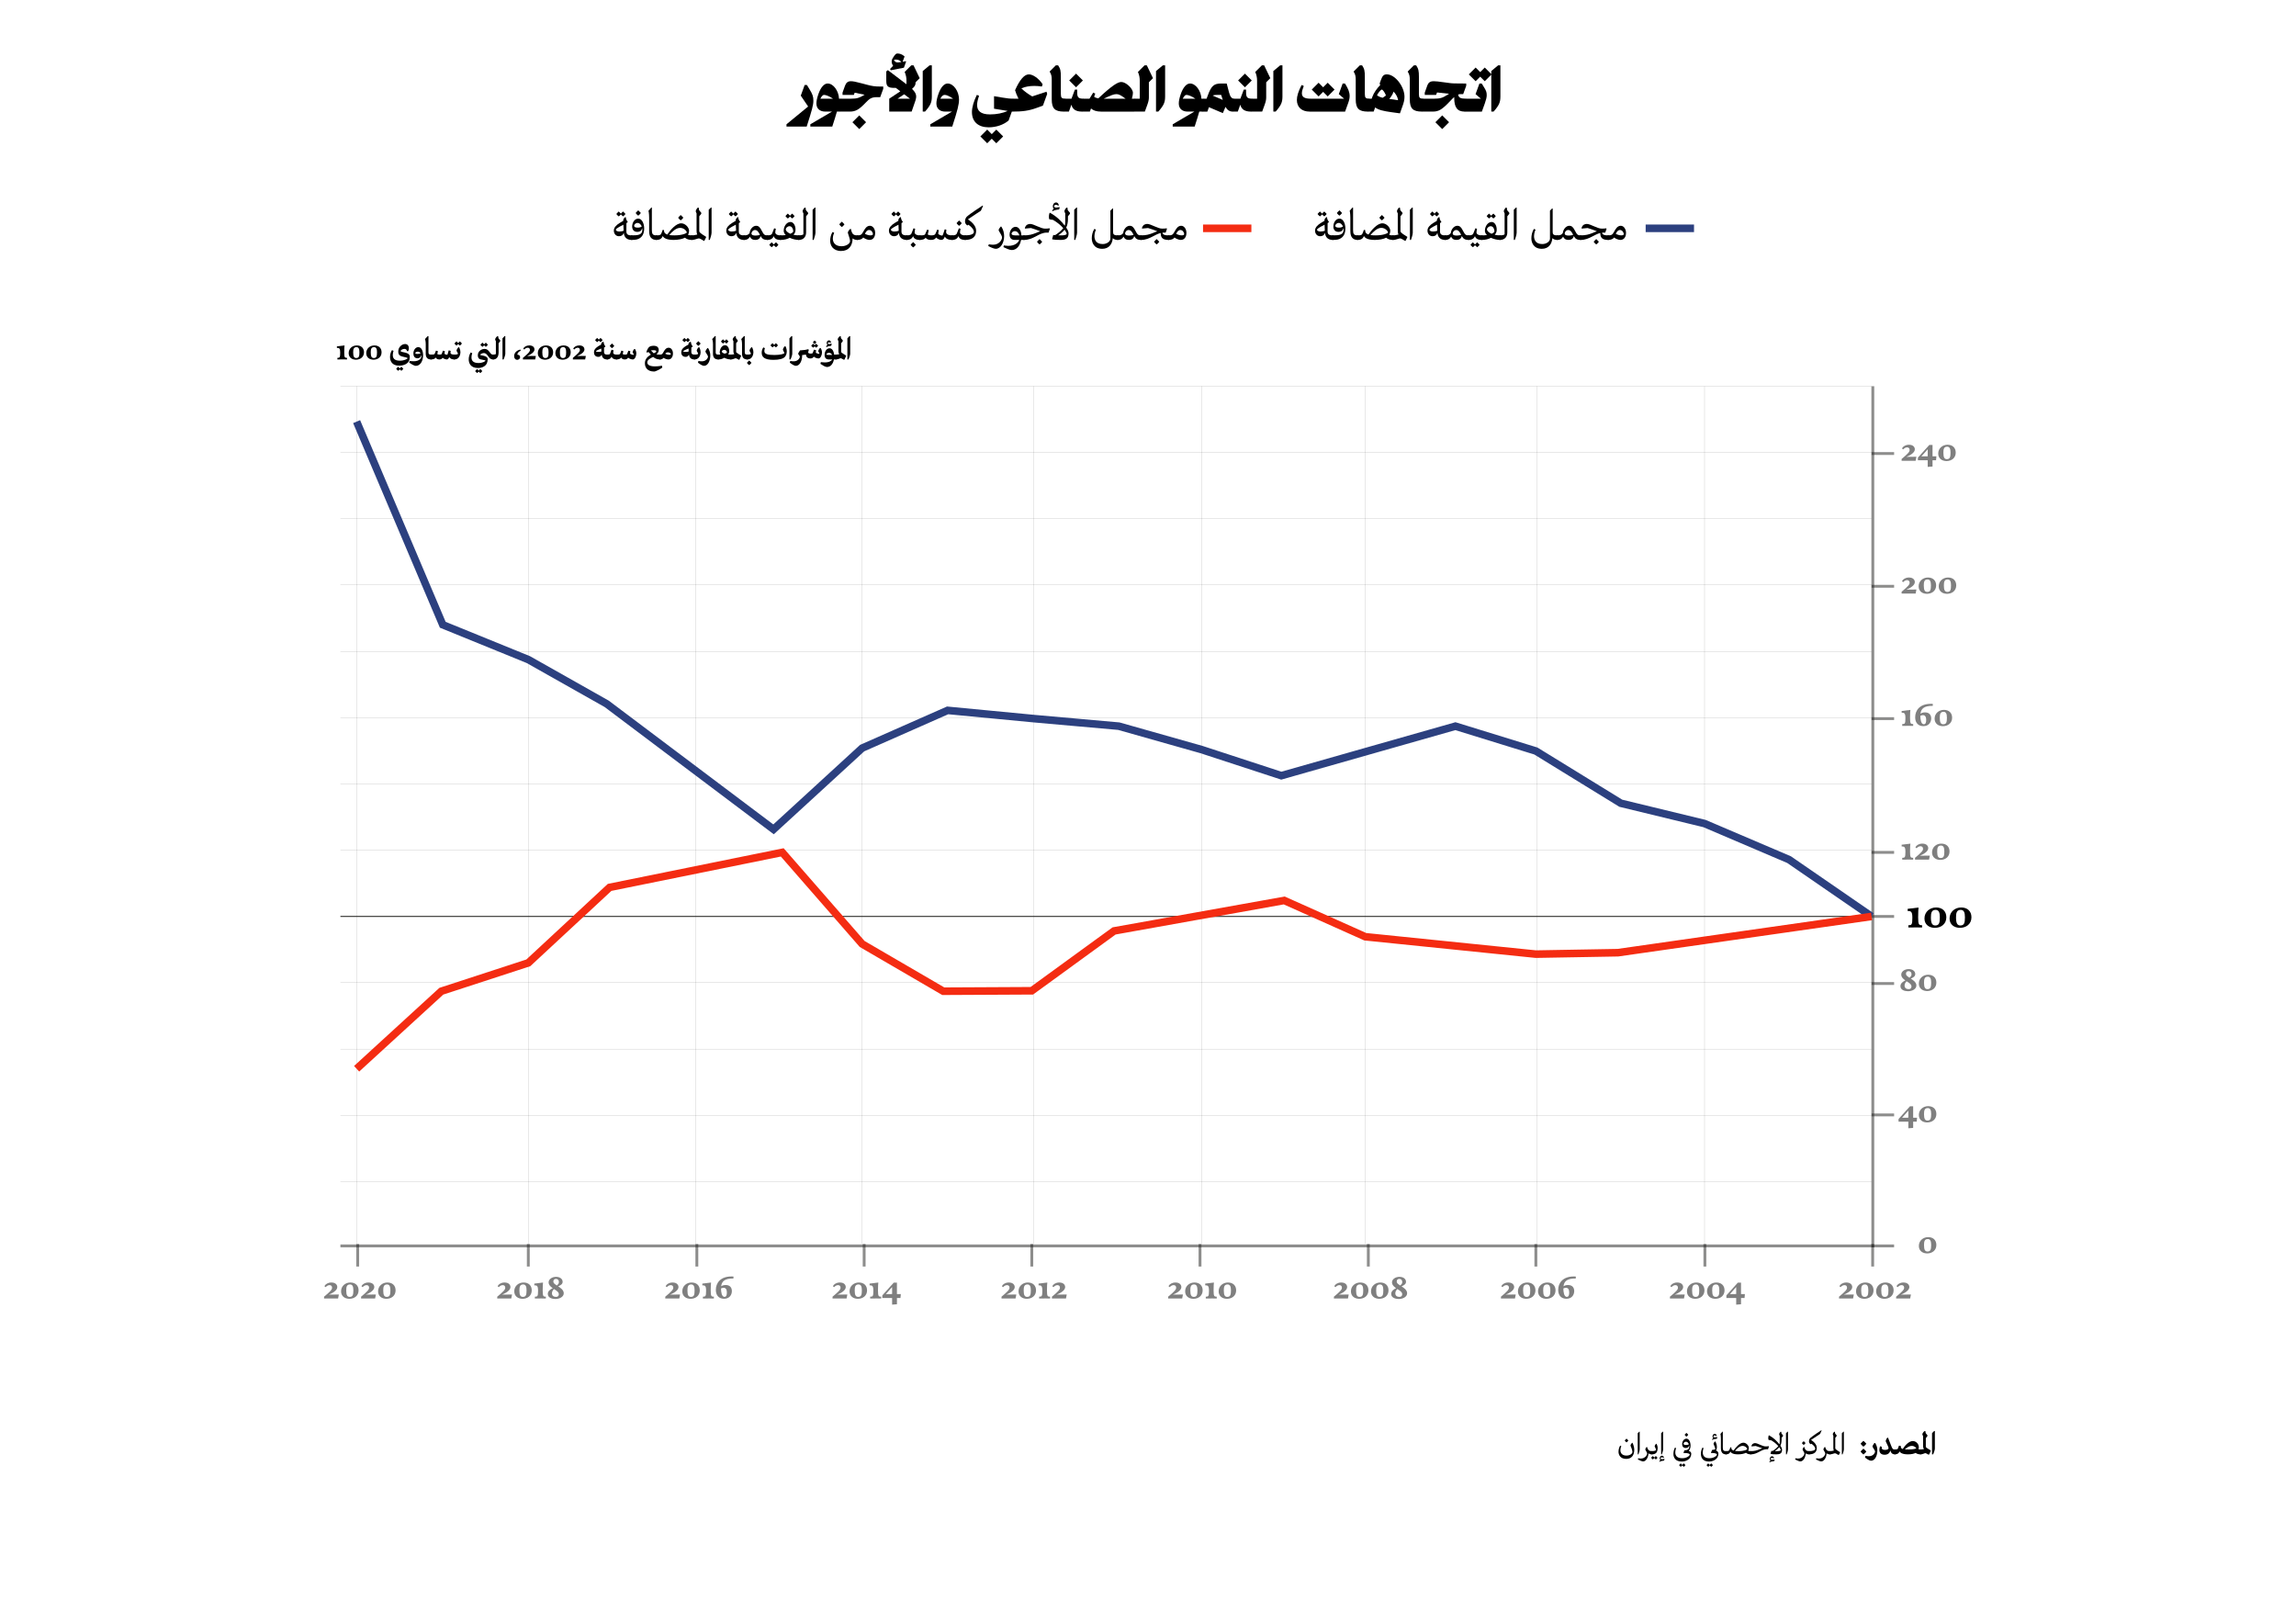 <?xml version="1.0" encoding="UTF-8"?>
<svg id="Layer_1" data-name="Layer 1" xmlns="http://www.w3.org/2000/svg" viewBox="0 0 2418.78 1685.94">
  <defs>
    <style>
      .cls-1 {
        stroke-width: 3px;
      }

      .cls-1, .cls-2 {
        opacity: .5;
      }

      .cls-1, .cls-3, .cls-4, .cls-5, .cls-6 {
        fill: none;
        stroke-miterlimit: 10;
      }

      .cls-1, .cls-4, .cls-6 {
        stroke: #1d1d1b;
      }

      .cls-3 {
        stroke: #2c407f;
      }

      .cls-3, .cls-5 {
        stroke-width: 8px;
      }

      .cls-5 {
        stroke: #f42c12;
      }

      .cls-6 {
        stroke-width: .1px;
      }
    </style>
  </defs>
  <g>
    <path d="m828.55,130.91l22.8-18.72-7.76-11.44,4.08-11.2h2.4l2.56,4.16c3.44,5.6,4.24,7.92,4.24,12.4s-1.44,9.84-7.04,27.2h-21.28v-2.4Z"/>
    <path d="m853.67,130.91l22.8-13.36h-6.96c-5.92,0-9.44-3.2-9.44-8.56,0-2.56.64-5.68,2.08-9.84,2.4-7.04,6-11.2,9.76-11.2,6,0,11.6,7.68,12,16h2.32v12l-1.6,1.6h-2.96c-1.12,3.92-2.64,8.96-4.88,15.76h-23.12v-2.4Zm23.84-26.96c-3.52-2.4-7.28-4-9.44-4-1.28,0-2.64,1.6-3.84,4h13.28Z"/>
    <path d="m884.63,105.55l1.6-1.6h10.56c6.08,0,8.72-.96,13.6-3.92l.48-.24-10.48-2.16-.88,2.32h-11.92v-2.4l2.56-7.12c1.2-3.36,3.12-4.88,6.16-4.88,2.4,0,4.88.48,12.16,2.4l4.16,1.12c5.92,1.6,8.88,2.08,14.72,2.08h3.12v2.4l-3.2,8.8h-3.52c-5.6,0-7.76,1.6-11.6,5.6-7.2,7.52-10.72,9.6-16.96,9.6h-10.56v-12Zm20.56,16l7.2,7.2-7.2,7.2-7.2-7.2,7.2-7.2Z"/>
    <path d="m936.79,103.95l11.68-7.76-4.72-3.6h-1.36c-7.04,0-8.72-1.6-8.72-7.68v-9.68l1.68-1.36,19.6,14.88v-3.68c0-3.44-.56-6.08-1.92-9.28l6.96-6.96h2.4l6.48,13.52-4.32,4.32v.24c0,2.64-.8,4.16-3.76,6.72,3.2,3.12,4.4,5.44,4.4,8.08,0,2.08-.8,4.64-3.84,13.04l-.96,2.8h-23.6v-13.6Zm4.08-34.64c-1.04-1.6-1.52-3.04-1.52-4.48,0-1.52.4-2.48,1.84-4.72,1.92-2.96,2.8-3.76,4.16-3.76,2.48,0,4.96.72,7.6,3.12l-2.08,5.6,3.36-.64.32.48-2.32,6.4-13.92,2.72-.64-1.44,3.2-3.28Zm7.76-3.84l1.04-.16c-2.08-2.24-4.32-2.56-5.92-2.56-.72,0-1.44.08-2,.32,1.04,2.72,3.36,3.04,6.88,2.4Zm10,38.48l-6.08-4.64-6.96,4.64h13.04Z"/>
    <path d="m972.07,74.83l7.2-6h2.4v32.64c0,6-1.12,9.28-7.2,16.08h-2.4v-42.72Z"/>
    <path d="m980.07,130.91l22.8-13.36h-6.96c-5.92,0-9.44-3.2-9.44-8.56,0-2.56.64-5.68,2.08-9.84,2.4-7.04,6-11.2,9.76-11.2,6.16,0,12,8.16,12,16.8,0,5.12-1.44,11.12-7.12,28.56h-23.12v-2.4Zm24-26.96c-3.68-2.56-6.96-4-8.8-4s-3.44,1.44-4.64,4h13.44Z"/>
    <path d="m1023.91,118.03c0-4.96,1.92-11.6,5.2-18.08l2.32.96c-1.28,3.6-2.08,6.88-2.08,9.68,0,6.08,3.68,9.92,13.6,9.92,6.8,0,13.52-1.28,18.56-3.68l-14.32-2.32v-13.2l8,1.36c6.24,1.04,8.72,1.28,12.4,1.28v12l-1.6,1.6h-.08l-3.36,9.36c-5.28,4.56-13.12,7.2-20.96,7.2-11.12,0-17.68-5.92-17.68-16.08Zm16.08,18.48l4.8,4.8,4.8-4.8,7.2,7.2-7.2,7.2-4.8-4.8-4.8,4.8-7.2-7.2,7.2-7.2Zm15.2-33.84l-8-1.36,8,1.36Z"/>
    <path d="m1065.99,105.55l1.6-1.6h5.36c-1.84-3.68-2.96-6.64-3.6-8.96,5.28-11.68,9.92-16.64,14.56-16.64,4.4,0,10.56,4.4,14.48,10.4l-.8,2.4c-2.4-.4-5.2-.64-8-.64-5.12,0-9.68.8-13.6,2.56,3.36,3.36,7.52,6.24,11.44,8.48l15.04-4.96.72,2.32-4.48,12.32-6.32,2.32c-8.72,3.2-15.28,4-26.4,4v-12Z"/>
    <path d="m1107.99,104.75v-20.32c0-3.84-.24-5.84-2.24-9.04l6.56-6.56h2.4c2.48,3.68,2.88,6.08,2.88,12.08v18.24c0,3.84.96,4.8,4.8,4.8v12l-1.6,1.6c-9.52,0-12.8-3.28-12.8-12.8Z"/>
    <path d="m1128.71,110.27l-2.64,7.28h-5.28v-12l1.6-1.6h6.4l3.6-9.6h2.4v2.72c0,5.52,1.2,6.88,6.8,6.88v12l-1.6,1.6c-6.56,0-10.08-2.32-11.28-7.28Zm4.88-32.72l7.2,7.2-7.2,7.2-7.2-7.2,7.2-7.2Z"/>
    <path d="m1149.35,114.27l-1.2,3.28h-8.16v-12l1.6-1.6h6.16l3.92-6.4,2.16,1.04-1.2,3.28c1.12.88,2.56,1.44,4.4,1.76,14.48-13.6,20.56-17.28,24.24-17.28,4.88,0,12.24,6.88,12.24,11.44,0,1.44-.32,3.36-1.12,6.16h3.52v12l-1.6,1.6h-34.56c-4.48,0-8.16-1.2-10.4-3.28Zm36.4-10.32c-4.96-3.68-7.12-4.8-9.6-4.8-2.72,0-5.84,1.2-13.36,4.8h22.96Z"/>
    <path d="m1194.31,105.55l1.6-1.6h4.8v-18.88c0-3.44-.56-6.08-1.92-9.28l6.96-6.96h2.4l6.48,13.52-4.32,4.32v16.16c0,2.24-.56,4.64-1.68,7.68l-2.56,7.04h-11.76v-12Z"/>
    <path d="m1217.83,74.83l7.2-6h2.4v32.64c0,6-1.12,9.28-7.2,16.08h-2.4v-42.72Z"/>
    <path d="m1235.43,130.91l22.8-13.36h-6.96c-5.92,0-9.44-3.2-9.44-8.56,0-2.56.64-5.68,2.08-9.84,2.4-7.04,6-11.2,9.76-11.2,6,0,11.6,7.68,12,16h2.32v12l-1.6,1.6h-2.96c-1.12,3.92-2.64,8.96-4.88,15.76h-23.12v-2.4Zm23.84-26.96c-3.52-2.4-7.28-4-9.44-4-1.28,0-2.64,1.6-3.84,4h13.28Z"/>
    <path d="m1273.59,112.91l-1.68,4.64h-5.52v-12l1.6-1.6h3.12l1.28-3.44c3.6-9.92,6.4-12.56,14-12.56h5.92l2.4,9.2c1.2,4.48,2.64,6.8,5.6,6.8v12l-1.6,1.6c-3.6,0-5.92-1.84-7.68-4.96l-2.8,6.56-14.64-6.24Zm14.56-7.68l-1.68-5.28h-3.68c-2.4,0-4,.16-5.28.72l10.64,4.56Z"/>
    <path d="m1306.63,110.27l-2.64,7.28h-5.28v-12l1.6-1.6h6.4l3.6-9.6h2.4v2.72c0,5.52,1.2,6.88,6.8,6.88v12l-1.6,1.6c-6.56,0-10.08-2.32-11.28-7.28Zm4.88-32.72l7.2,7.2-7.2,7.2-7.2-7.2,7.2-7.2Z"/>
    <path d="m1317.91,105.55l1.6-1.6h4.8v-18.88c0-3.44-.56-6.08-1.92-9.28l6.96-6.96h2.4l6.48,13.52-4.32,4.32v16.16c0,2.24-.56,4.64-1.68,7.68l-2.56,7.04h-11.76v-12Z"/>
    <path d="m1341.43,74.83l7.2-6h2.4v32.64c0,6-1.12,9.28-7.2,16.08h-2.4v-42.72Z"/>
    <path d="m1366.23,105.31c0-4,1.36-8.72,4.96-15.76l2.32.96c-1.28,3.2-2,5.76-2,7.76,0,3.92,2.8,5.68,9.12,5.68h35.36l-5.6-4.8,4.08-11.2h2.4c3.44,5.36,4.96,9.12,4.96,13.28,0,2.24-.56,4.64-1.68,7.68l-3.12,8.64h-37.28c-8.56,0-13.52-4.8-13.52-12.24Zm22.88-18.16l4.8,4.8,4.8-4.8,7.2,7.2-7.2,7.2-4.8-4.8-4.8,4.8-7.2-7.2,7.2-7.2Z"/>
    <path d="m1428.23,104.75v-20.32c0-3.84-.24-5.84-2.24-9.04l6.56-6.56h2.4c2.48,3.68,2.88,6.08,2.88,12.08v18.24c0,3.84.96,4.8,4.8,4.8v12l-1.6,1.6c-9.52,0-12.8-3.28-12.8-12.8Z"/>
    <path d="m1440.95,105.55l1.6-1.6h2.48l.8-2.16c1.52-4.16,4.8-8.72,8.16-12.16l-.56-1.68,1.28-3.6c1.76-4.88,3.2-6,6.4-6,8.48,0,18.48,12.8,18.48,23.6,0,3.28-.72,6.24-2.24,10.32l-2.56,7.12-9.36-1.28c-7.84-1.12-13.28-2.24-16.72-4.96l-1.6,4.4h-6.16v-12Zm15.68-2.56l3.44-2.4c-.96-2.8-3.28-6.24-4.4-6.24-.96,0-3.84,3.44-5.04,6,1.52,1.2,3.6,2.08,6,2.64Zm16.24,2.56c-.48-3.36-2.24-6.48-4.8-9.04-.72,2.56-2.32,5.12-4.48,7.68l9.28,1.36Z"/>
    <path d="m1485.19,104.75v-20.32c0-3.84-.24-5.84-2.24-9.04l6.56-6.56h2.4c2.48,3.68,2.88,6.08,2.88,12.08v18.24c0,3.84.96,4.8,4.8,4.8v12l-1.6,1.6c-9.52,0-12.8-3.28-12.8-12.8Z"/>
    <path d="m1497.99,105.55l1.6-1.6h11.36c6,0,8.72-.8,13.6-3.92l2-1.28-12.64-1.36-1.04,2.56h-11.92v-2.4l2.56-7.12c1.28-3.6,3.12-4.88,6.96-4.88,2.08,0,4.56.24,12.48,1.36l4.16.56c2.72.4,5.6.48,14.4.48h3.12v2.4l-3.2,8.8h-2.72c-.88,0-1.76.08-2.56.4.48,3.44,2.56,4.4,8.4,4.4v12l-1.6,1.6c-7.76,0-10.96-4.48-10.96-14.4v-.96c-1.36,1.2-2.96,2.8-4.96,4.96-7.92,8.32-11.44,10.4-17.68,10.4h-11.36v-12Zm21.36,16l7.2,7.2-7.2,7.2-7.2-7.2,7.2-7.2Z"/>
    <path d="m1542.95,105.55l1.6-1.6h15.52l-5.6-4.8,4.08-11.2h2.4l2.56,4.16c2.24,3.6,2.72,5.2,2.72,8.32,0,1.92-.64,4.64-2,8.48l-3.12,8.64h-18.16v-12Zm11.6-34.4l4.8,4.8,4.8-4.8,7.2,7.2-7.2,7.2-4.8-4.8-4.8,4.8-7.2-7.2,7.2-7.2Z"/>
    <path d="m1571.03,74.83l7.2-6h2.4v32.64c0,6-1.12,9.28-7.2,16.08h-2.4v-42.72Z"/>
  </g>
  <g>
    <g>
      <path d="m666.27,248.07v4.5l-.85.15c-3.55,0-7.65-1.4-8.3-7.4-.4.85-.8,1.6-1.2,2.05-.55.6-1.9,1.45-3.85,1.45-3.35,0-5.4-2.75-5.4-5.95s2.6-5.8,5.95-7.9c1.55-.95,2.9-1.8,4-2.4v-1c0-.75,1.25-2.5,2.2-2.9l.55.2v.5c.15,1.6.85,2.95,1.85,4.15l-.05.6c-.3.25-.75.5-1.25.85,0,4.05-.05,7.45-.05,8.6,0,3,1.3,4.35,5.55,4.35l.85.15Zm-9.3-5c-.1-1.95-.2-4.3-.25-6.4-1.4.7-2.9,1.5-4.15,2.2-1.9,1.1-3.85,2.25-3.85,3.2,0,.8,1.45,1.8,3.65,1.8,1.95,0,3.55-.4,4.6-.8Zm-7.65-17.65s1.2-1.6,2.5-2.65c0,0,1,1.05,2.3,2.3.4-.55,1.3-1.55,2.3-2.3,0,0,1.05,1.2,2.5,2.6-1,1.45-2.5,2.55-2.5,2.55-1.1-.75-1.9-1.65-2.3-2.1-.95,1.2-2.3,2.1-2.3,2.1-1.5-1.1-2.5-2.5-2.5-2.5Z"/>
      <path d="m678.62,240.62c0,4.65-1.45,8.05-4.4,10.1-2.25,1.55-4.5,2-8.8,2l-.8-.15v-4.5l.8-.15c6.85,0,11.3-.45,11.3-6,0-.55-.05-1.15-.15-1.7-.3,1-.6,1.65-.95,2.2-.5.75-1.8,1.85-4.15,1.85-3.7,0-5.5-2.4-5.5-5.65,0-4.15,2.55-8.35,6.45-8.35,3.65,0,6.2,4.85,6.2,10.35Zm-2.55-2.05c-.85-2.1-2.4-3.75-4.4-3.75-2.45,0-3.65,2.05-3.65,3,0,.85.65,1.95,3.75,1.95,1.7,0,3.25-.35,4.3-1.2Zm-6.4-14.2s1.25-1.65,2.7-2.85c0,0,1.25,1.4,2.75,2.8-1,1.6-2.75,2.85-2.75,2.85-1.7-1.2-2.7-2.8-2.7-2.8Z"/>
      <path d="m683.87,243.52v-14c0-5.05-.7-7.5-.7-7.5,0,0,1.65-2,2.9-3.4h.65v23.5c0,4.05.65,5.8,4.85,5.8l.8.15v4.5l-.8.15c-4.7,0-7.7-2.55-7.7-9.2Z"/>
      <path d="m729.62,248.07v4.5l-.8.15c-3.05,0-5.55-.8-7.2-2.35-2.9,1.5-7.4,2.35-11.95,2.35-7.5,0-10.45-2.05-11.5-4.15-1.1,3.05-3.4,4.15-6.6,4.15l-.8-.15v-4.5l.8-.15c1.95,0,4.1-.1,4.75-1.35.8-1.5,1.05-2.2,1.8-4.45l1.4.25c-.2,2.25.8,3.8,3.4,4.7,3.4-4.9,9.25-11.85,14.75-11.85,4.25,0,8.25,4.4,8.25,7.85,0,1.5-.4,3.05-1.1,4.35,1.05.3,2.4.5,4,.5l.8.15Zm-19.05-.15c8.25,0,13-2.25,13-3.15,0-.75-2.4-4.75-7.1-4.75-4.4,0-8.35,4.05-11.45,7.55,1.5.25,3.35.35,5.55.35Zm3.85-18.6s1.25-1.65,2.7-2.85c0,0,1.25,1.4,2.75,2.8-1,1.6-2.75,2.85-2.75,2.85-1.7-1.2-2.7-2.8-2.7-2.8Z"/>
      <path d="m743.87,249.92l-1.9,3.8h-.45c-1.85-1.1-4.15-2.6-5.15-2.6-.65,0-1.55.25-2.4.55-1.3.45-3.2,1.05-5.15,1.05l-.8-.15v-4.5l.8-.15c2.35,0,4.25-.6,5.7-.85-.4-.95-.7-2.2-.7-3.8v-18.55c-.55-.85-.85-1.75-.85-2.35,0-.95,1.25-2.95,2.25-3.75l1.05.4v1.3c0,.95.5,1.55,2.5,3.8v1.05l-2.1,2.65v15.95c.5,1.8,4.8,4.1,7.15,5.65l.05.5Z"/>
      <path d="m749.62,245.17c0,2.1-1.5,6.35-1.9,7.55h-1.1v-31.8l2.35-2.3h.65v26.55Z"/>
      <path d="m784.72,248.07v4.5l-.85.15c-3.55,0-7.65-1.4-8.3-7.4-.4.85-.8,1.6-1.2,2.05-.55.6-1.9,1.45-3.85,1.45-3.35,0-5.4-2.75-5.4-5.95s2.6-5.8,5.95-7.9c1.55-.95,2.9-1.8,4-2.4v-1c0-.75,1.25-2.5,2.2-2.9l.55.2v.5c.15,1.6.85,2.95,1.85,4.15l-.05.6c-.3.25-.75.5-1.25.85,0,4.05-.05,7.45-.05,8.6,0,3,1.3,4.35,5.55,4.35l.85.15Zm-9.3-5c-.1-1.95-.2-4.3-.25-6.4-1.4.7-2.9,1.5-4.15,2.2-1.9,1.1-3.85,2.25-3.85,3.2,0,.8,1.45,1.8,3.65,1.8,1.95,0,3.55-.4,4.6-.8Zm-7.65-17.65s1.2-1.6,2.5-2.65c0,0,1,1.05,2.3,2.3.4-.55,1.3-1.55,2.3-2.3,0,0,1.05,1.2,2.5,2.6-1,1.45-2.5,2.55-2.5,2.55-1.1-.75-1.9-1.65-2.3-2.1-.95,1.2-2.3,2.1-2.3,2.1-1.5-1.1-2.5-2.5-2.5-2.5Z"/>
      <path d="m809.22,248.07v4.5l-.8.15c-3.4,0-5.4-.9-7.1-3.95l-.1-.15c-.5,2.8-2.75,4.1-5.5,4.1-3.15,0-4.95-1.45-5.7-3.5-1.4,2.5-3.2,3.5-6.15,3.5l-.8-.15v-4.5l.8-.15c3.05,0,4.55-.55,5.8-2.45.5-4.25,3.6-7.65,6.85-7.65,2.6,0,4.1,1.45,6.05,5.35,2.1,4.2,3.15,4.75,5.85,4.75l.8.15Zm-8.65-.8l-.15-.3c-1.75-3.4-3.05-4.7-4.95-4.7-2.45,0-3.8,2.35-3.8,3.5,0,2,1.9,2.35,4.45,2.35,1.85,0,3.55-.35,4.45-.85Z"/>
      <path d="m823.07,248.07v4.5l-.8.15c-4.35,0-6.45-1.6-7.1-4-1,2.3-3,4-6.75,4l-.8-.15v-4.5l.8-.15c3.05,0,4.15-.65,4.8-1.6.35-.6,1.15-2.85,2.35-5.85l1.75.5c-.05.2-.6,2.85-.6,3.75,0,1.6,1.6,3.2,5.55,3.2l.8.15Zm-3.05,9.75c-1,1.45-2.5,2.55-2.5,2.55-1.1-.75-1.9-1.65-2.3-2.1-.95,1.2-2.3,2.1-2.3,2.1-1.5-1.1-2.5-2.5-2.5-2.5,0,0,1.2-1.6,2.5-2.65,0,0,1,1.05,2.3,2.3.4-.55,1.3-1.55,2.3-2.3,0,0,1.05,1.2,2.5,2.6Z"/>
      <path d="m842.32,248.07v4.5l-.8.15c-3.05,0-6.6-.85-9.55-2.25-2.5,1.35-5.65,2.25-9.7,2.25l-.8-.15v-4.5l.8-.15c1.75,0,3.75-.1,5.5-.3-1.35-1.35-2.15-2.9-2.15-4.55,0-4.6,3-9.25,7.15-9.25,2.95,0,5.3,3.45,5.3,8.1,0,2.1-.6,3.75-2.15,5.4,1.65.35,3.5.6,5.6.6l.8.15Zm-14.85-20.45s1.2-1.6,2.5-2.65c0,0,1,1.05,2.3,2.3.4-.55,1.3-1.55,2.3-2.3,0,0,1.05,1.2,2.5,2.6-1,1.45-2.5,2.55-2.5,2.55-1.1-.75-1.9-1.65-2.3-2.1-.95,1.2-2.3,2.1-2.3,2.1-1.5-1.1-2.5-2.5-2.5-2.5Zm.25,13.95c0,1.4,1.75,3.3,4.95,4.7,1.25-.6,3-1.55,3-2.7,0-2.3-1.4-5.3-3.9-5.3-2.35,0-4.05,2.15-4.05,3.3Z"/>
      <path d="m851.32,225.17l-2.1,2.65v17.1c0,3.7-2.1,7.8-7.7,7.8l-.8-.15v-4.5l.8-.15c2.8,0,4.85-.7,4.85-1.2v-22c-.55-.85-.85-1.75-.85-2.35,0-.95,1.25-2.95,2.25-3.75l1.05.4v1.3c0,.95.5,1.55,2.5,3.8v1.05Z"/>
      <path d="m859.07,245.17c0,2.1-1.5,6.35-1.9,7.55h-1.1v-31.8l2.35-2.3h.65v26.55Z"/>
      <path d="m904.02,248.07v4.5l-.8.15c-2.2,0-3.85-.55-5-1.65-.1,7.7-4,13.3-12.15,13.3-8.65,0-11.5-6-11.5-10.75,0-2.9.7-6.25,2.45-9.2l1.75.75c-.5,1.2-1.4,3.45-1.4,6.15,0,4.05,2.45,8.05,9.1,8.05,5.15,0,9.05-2.75,9.05-5.55,0-2.2-2.35-7.95-2.35-8.8,0-1.15,1.6-3.15,2.55-3.9h.65s.2.95.5,1.9c1,3.7,2.6,4.9,6.35,4.9l.8.15Zm-19.85-11.75s1.25-1.65,2.7-2.85c0,0,1.25,1.4,2.75,2.8-1,1.6-2.75,2.85-2.75,2.85-1.7-1.2-2.7-2.8-2.7-2.8Z"/>
      <path d="m921.97,245.32c0,4.3-2.2,7.4-5.9,7.4-2.05,0-5.15-1.3-6.65-2.55-1.1,1.45-3.05,2.55-6.2,2.55l-.8-.15v-4.5l.8-.15c3.45,0,4.45-.7,6.05-3.6,1.8-3.25,3.65-6.5,7.15-6.5,3.3,0,5.55,3.6,5.55,7.5Zm-2.35,1.2c0-1.25-1.35-4.25-4-4.25-2.25,0-3.35,1.85-4.45,4,1.5.9,3.95,1.65,5.7,1.65,1.6,0,2.75-.35,2.75-1.4Z"/>
      <path d="m956.07,248.07v4.5l-.85.15c-3.55,0-7.65-1.4-8.3-7.4-.4.85-.8,1.6-1.2,2.05-.55.6-1.9,1.45-3.85,1.45-3.35,0-5.4-2.75-5.4-5.95s2.6-5.8,5.95-7.9c1.55-.95,2.9-1.8,4-2.4v-1c0-.75,1.25-2.5,2.2-2.9l.55.2v.5c.15,1.6.85,2.95,1.85,4.15l-.05.6c-.3.25-.75.5-1.25.85,0,4.05-.05,7.45-.05,8.6,0,3,1.3,4.35,5.55,4.35l.85.15Zm-9.3-5c-.1-1.95-.2-4.3-.25-6.4-1.4.7-2.9,1.5-4.15,2.2-1.9,1.1-3.85,2.25-3.85,3.2,0,.8,1.45,1.8,3.65,1.8,1.95,0,3.55-.4,4.6-.8Zm-7.65-17.65s1.2-1.6,2.5-2.65c0,0,1,1.05,2.3,2.3.4-.55,1.3-1.55,2.3-2.3,0,0,1.05,1.2,2.5,2.6-1,1.45-2.5,2.55-2.5,2.55-1.1-.75-1.9-1.65-2.3-2.1-.95,1.2-2.3,2.1-2.3,2.1-1.5-1.1-2.5-2.5-2.5-2.5Z"/>
      <path d="m969.87,248.07v4.5l-.8.15c-4.35,0-6.45-1.6-7.1-4-1,2.3-3,4-6.75,4l-.8-.15v-4.5l.8-.15c3.05,0,4.15-.65,4.8-1.6.35-.6,1.15-2.85,2.35-5.85l1.75.5c-.05.2-.6,2.85-.6,3.75,0,1.6,1.6,3.2,5.55,3.2l.8.15Zm-5.1,9.7c-1,1.6-2.75,2.85-2.75,2.85-1.7-1.2-2.7-2.8-2.7-2.8,0,0,1.25-1.65,2.7-2.85,0,0,1.25,1.4,2.75,2.8Z"/>
      <path d="m1003.87,248.07v4.5l-.8.15c-4.4,0-6.85-1.55-7.65-3.6-1.05,2.8-2.2,3.6-3.85,3.6-1.75,0-4.55-1.45-5.4-2.55-1,1.7-2.55,2.55-5.45,2.55-3.3,0-4.95-1.25-5.5-2.35-1.25,1.65-3.3,2.35-6.15,2.35l-.8-.15v-4.5l.8-.15c2.65,0,5,0,5.55-1.25.95-2.1,1.55-3.55,2.1-4.8l1.7.55s-.55,2.2-1.05,4.55c.7.5,1.85.95,3.75.95,2.1,0,3.65-.45,4.15-1.35.55-1,1.15-2.4,2.05-4.7l1.7.55s-.65,2.5-.65,3.65c0,.95,2.9,2.1,4.2,2.1.7,0,1.3-2.45,2.7-6.65l1.7.45c-.05.2-.25,1.65-.25,2.4,0,2.15,2.05,3.55,6.35,3.55l.8.15Z"/>
      <path d="m1017.67,248.07v4.5l-.8.15c-4.35,0-6.45-1.6-7.1-4-1,2.3-3,4-6.75,4l-.8-.15v-4.5l.8-.15c3.05,0,4.15-.65,4.8-1.6.35-.6,1.15-2.85,2.35-5.85l1.75.5c-.05.2-.6,2.85-.6,3.75,0,1.6,1.6,3.2,5.55,3.2l.8.15Zm-9.95-13s1.25-1.65,2.7-2.85c0,0,1.25,1.4,2.75,2.8-1,1.6-2.75,2.85-2.75,2.85-1.7-1.2-2.7-2.8-2.7-2.8Z"/>
      <path d="m1033.32,221.97s-9.05,5.9-13.65,9.1c6.25,4.05,8.65,8.2,8.65,12.1,0,5.7-3.5,9.55-11.45,9.55l-.8-.15v-4.5l.8-.15c5.6,0,9.1-1.35,9.1-3.55s-1.85-4.95-5.75-7.65l-.75.6-.65.05c-1.75-1.5-2.2-2.55-2.2-4.3,0-2.15,1-4.05,1.9-4.85,2.9-2.8,16.6-11.7,16.6-11.7l.5.35-2.3,5.1Z"/>
      <path d="m1055.62,250.17c0-2.4-3.6-6.75-3.6-7.7,0-1,1.55-3.15,2.2-3.8h.65c2.15,3.3,2.95,6.6,2.95,10.2,0,6.55-3.5,13.2-8.85,13.2-1.6,0-5-1.35-7.85-2.95l.55-1.8c.85.15,3,.45,4.45.45,6.8,0,9.5-5.5,9.5-7.6Z"/>
      <path d="m1079.47,248.07v4.5l-.8.15h-3c-1.2,6.65-5,10.65-9.75,10.65-2.45,0-6.2-1.8-8.85-3.1l.55-1.8s2.3.5,4.45.5c7.05,0,10.45-3.15,11.75-6.25h-4.75c-3.7,0-5.5-2.1-5.5-5.7,0-3.8,2.5-8.1,6.35-8.1,3.5,0,6,4.25,6.1,9h2.65l.8.15Zm-10.1-.15h4.55c-.8-2.75-2.6-4.45-4.8-4.45-2.35,0-3.5,1.8-3.5,2.7,0,.75.65,1.75,3.75,1.75Z"/>
      <path d="m1106.02,240.97l-1.4,4.1-2.1-.05c-3.8,0-7.5,1.9-10.7,3.65-4.85,2.55-8.4,4.05-13.15,4.05l-.8-.15v-4.5l.8-.15c5.65,0,8.75-.95,13.1-2.7,1.05-.45,2.4-1.05,4.1-1.6-3.15-1.2-6.6-2.6-9.8-3.45l-6.15.6-.3-.5c.3-1.05.7-2,1.55-2.9.6-.65,2.3-1.5,4.05-1.5,3.85,0,11,4.95,15.75,4.95,1.5,0,4.1-.15,4.7-.35l.35.5Zm-8.1,13.65c-1,1.6-2.75,2.85-2.75,2.85-1.7-1.2-2.7-2.8-2.7-2.8,0,0,1.25-1.65,2.7-2.85,0,0,1.25,1.4,2.75,2.8Z"/>
      <path d="m1125.07,230.82c0,3.55-.7,6.5-1.85,8.95,1.75,2.35,2.5,4.35,2.5,6.05,0,5.4-3.1,6.9-8.25,6.9-4.6,0-6.9-.15-8.85-.6l-.2-.45,1.15-4.15c.45.05,1.15.1,1.95.15,2.1-1.2,6.3-4.4,8.6-7.35-2.5-2.9-6.2-6.1-10.85-8.75-1.5-.1-2.85-.35-3.7-.6l-.4-.5s-.6-3.45.5-6.2l.5-.15c6.95,3.8,12.1,8.95,15.55,13.6.4-1.1.5-2.15.5-3.9v-9.1c-.55-.85-.85-1.75-.85-2.35,0-.95,1.25-2.95,2.25-3.75l1.05.4v1.3c0,.95.5,1.55,2.5,3.8v1.05l-2.1,2.65v3Zm-14.9-11c-.55-.45-1.05-1.25-1.05-2.6,0-2.05,1.45-3.95,3.4-3.95,2.05,0,2.8,1.95,2.9,3l-.75.4c-.65-.7-1.3-1-2.2-1-1.25,0-2.05.95-2.05,1.8,0,.3.35,1.15,2.45,1.15.65,0,2.3-.25,3.3-.45l.2.4-.65,2.05c-1.3.15-2.95.4-4.05.7-1.45.4-1.9.6-2.85,1.2l-.45-.55c.6-1.05,1.2-1.7,1.8-2.15Zm13.55,26.45c0-.9-1.1-2.8-2.2-4.3-1.9,2.3-4.4,4.4-6.8,5.9,1.25,0,2.6.05,3.95.05,1.8,0,5.05-.4,5.05-1.65Z"/>
      <path d="m1134.67,245.17c0,2.1-1.5,6.35-1.9,7.55h-1.1v-31.8l2.35-2.3h.65v26.55Z"/>
      <path d="m1178.27,248.07v4.5l-.8.15c-2.3,0-3.95-.6-5.15-1.85-.7,6.6-4.25,11.2-11.15,11.2-8.75,0-11-6.65-11-11,0-3.15.75-6.75,2.65-9.95l1.75.75s-1.6,3.25-1.6,6.75c0,3.8,1.55,8.45,8.7,8.45,4.5,0,8.1-2.8,8.1-5.65v-29.5l2.2-2.3h.65v24.85c0,2.15.65,3.45,4.85,3.45l.8.15Z"/>
      <path d="m1202.82,248.07v4.5l-.8.15c-3.4,0-5.4-.9-7.1-3.95l-.1-.15c-.5,2.8-2.75,4.1-5.5,4.1-3.15,0-4.95-1.45-5.7-3.5-1.4,2.5-3.2,3.5-6.15,3.5l-.8-.15v-4.5l.8-.15c3.05,0,4.55-.55,5.8-2.45.5-4.25,3.6-7.65,6.85-7.65,2.6,0,4.1,1.45,6.05,5.35,2.1,4.2,3.15,4.75,5.85,4.75l.8.15Zm-8.65-.8l-.15-.3c-1.75-3.4-3.05-4.7-4.95-4.7-2.45,0-3.8,2.35-3.8,3.5,0,2,1.9,2.35,4.45,2.35,1.85,0,3.55-.35,4.45-.85Z"/>
      <path d="m1231.97,248.07v4.5l-.85.15c-5.6,0-8.4-1.8-8.35-7.3-2.7.65-5.3,2-7.6,3.25-4.85,2.55-8.4,4.05-13.15,4.05l-.8-.15v-4.5l.8-.15c5.65,0,8.75-.95,13.1-2.7,1.05-.45,2.4-1.05,4.1-1.6-3.15-1.2-6.6-2.6-9.8-3.45l-6.15.6-.3-.5c.3-1.05.7-2,1.55-2.9.6-.65,2.3-1.5,4.05-1.5,3.85,0,11,4.95,15.75,4.95,1.5,0,4.1-.15,4.7-.35l.35.5-1.4,4.1-2.1-.05c-.45,0-.9.05-1.35.1.75,2.35,2.85,2.8,6.6,2.8l.85.15Zm-10.7,6.55c-1,1.6-2.75,2.85-2.75,2.85-1.7-1.2-2.7-2.8-2.7-2.8,0,0,1.25-1.65,2.7-2.85,0,0,1.25,1.4,2.75,2.8Z"/>
      <path d="m1249.87,245.32c0,4.3-2.2,7.4-5.9,7.4-2.05,0-5.15-1.3-6.65-2.55-1.1,1.45-3.05,2.55-6.2,2.55l-.8-.15v-4.5l.8-.15c3.45,0,4.45-.7,6.05-3.6,1.8-3.25,3.65-6.5,7.15-6.5,3.3,0,5.55,3.6,5.55,7.5Zm-2.35,1.2c0-1.25-1.35-4.25-4-4.25-2.25,0-3.35,1.85-4.45,4,1.5.9,3.95,1.65,5.7,1.65,1.6,0,2.75-.35,2.75-1.4Z"/>
      <path d="m1404.97,248.07v4.5l-.85.15c-3.55,0-7.65-1.4-8.3-7.4-.4.85-.8,1.6-1.2,2.05-.55.6-1.9,1.45-3.85,1.45-3.35,0-5.4-2.75-5.4-5.95s2.6-5.8,5.95-7.9c1.55-.95,2.9-1.8,4-2.4v-1c0-.75,1.25-2.5,2.2-2.9l.55.2v.5c.15,1.6.85,2.95,1.85,4.15l-.05.6c-.3.25-.75.5-1.25.85,0,4.05-.05,7.45-.05,8.6,0,3,1.3,4.35,5.55,4.35l.85.15Zm-9.3-5c-.1-1.95-.2-4.3-.25-6.4-1.4.7-2.9,1.5-4.15,2.2-1.9,1.1-3.85,2.25-3.85,3.2,0,.8,1.45,1.8,3.65,1.8,1.95,0,3.55-.4,4.6-.8Zm-7.65-17.65s1.2-1.6,2.5-2.65c0,0,1,1.05,2.3,2.3.4-.55,1.3-1.55,2.3-2.3,0,0,1.05,1.2,2.5,2.6-1,1.45-2.5,2.55-2.5,2.55-1.1-.75-1.9-1.65-2.3-2.1-.95,1.2-2.3,2.1-2.3,2.1-1.5-1.1-2.5-2.5-2.5-2.5Z"/>
      <path d="m1417.32,240.62c0,4.65-1.45,8.05-4.4,10.1-2.25,1.55-4.5,2-8.8,2l-.8-.15v-4.5l.8-.15c6.85,0,11.3-.45,11.3-6,0-.55-.05-1.15-.15-1.7-.3,1-.6,1.65-.95,2.2-.5.75-1.8,1.85-4.15,1.85-3.7,0-5.5-2.4-5.5-5.65,0-4.15,2.55-8.35,6.45-8.35,3.65,0,6.2,4.85,6.2,10.35Zm-2.55-2.05c-.85-2.1-2.4-3.75-4.4-3.75-2.45,0-3.65,2.05-3.65,3,0,.85.65,1.95,3.75,1.95,1.7,0,3.25-.35,4.3-1.2Zm-6.4-14.2s1.25-1.65,2.7-2.85c0,0,1.25,1.4,2.75,2.8-1,1.6-2.75,2.85-2.75,2.85-1.7-1.2-2.7-2.8-2.7-2.8Z"/>
      <path d="m1422.57,243.52v-14c0-5.05-.7-7.5-.7-7.5,0,0,1.65-2,2.9-3.4h.65v23.5c0,4.05.65,5.8,4.85,5.8l.8.15v4.5l-.8.15c-4.7,0-7.7-2.55-7.7-9.2Z"/>
      <path d="m1468.32,248.07v4.5l-.8.15c-3.05,0-5.55-.8-7.2-2.35-2.9,1.5-7.4,2.35-11.95,2.35-7.5,0-10.45-2.05-11.5-4.15-1.1,3.05-3.4,4.15-6.6,4.15l-.8-.15v-4.5l.8-.15c1.95,0,4.1-.1,4.75-1.35.8-1.5,1.05-2.2,1.8-4.45l1.4.25c-.2,2.25.8,3.8,3.4,4.7,3.4-4.9,9.25-11.85,14.75-11.85,4.25,0,8.25,4.4,8.25,7.85,0,1.5-.4,3.05-1.1,4.35,1.05.3,2.4.5,4,.5l.8.15Zm-19.05-.15c8.25,0,13-2.25,13-3.15,0-.75-2.4-4.75-7.1-4.75-4.4,0-8.35,4.05-11.45,7.55,1.5.25,3.35.35,5.55.35Zm3.85-18.6s1.25-1.65,2.7-2.85c0,0,1.25,1.4,2.75,2.8-1,1.6-2.75,2.85-2.75,2.85-1.7-1.2-2.7-2.8-2.7-2.8Z"/>
      <path d="m1482.57,249.92l-1.9,3.8h-.45c-1.85-1.1-4.15-2.6-5.15-2.6-.65,0-1.55.25-2.4.55-1.3.45-3.2,1.05-5.15,1.05l-.8-.15v-4.5l.8-.15c2.35,0,4.25-.6,5.7-.85-.4-.95-.7-2.2-.7-3.8v-18.55c-.55-.85-.85-1.75-.85-2.35,0-.95,1.25-2.95,2.25-3.75l1.05.4v1.3c0,.95.5,1.55,2.5,3.8v1.05l-2.1,2.65v15.95c.5,1.8,4.8,4.1,7.15,5.65l.05.5Z"/>
      <path d="m1488.32,245.17c0,2.1-1.5,6.35-1.9,7.55h-1.1v-31.8l2.35-2.3h.65v26.55Z"/>
      <path d="m1523.42,248.07v4.5l-.85.15c-3.55,0-7.65-1.4-8.3-7.4-.4.85-.8,1.6-1.2,2.05-.55.6-1.9,1.45-3.85,1.45-3.35,0-5.4-2.75-5.4-5.95s2.6-5.8,5.95-7.9c1.55-.95,2.9-1.8,4-2.4v-1c0-.75,1.25-2.5,2.2-2.9l.55.2v.5c.15,1.6.85,2.95,1.85,4.15l-.05.6c-.3.25-.75.5-1.25.85,0,4.05-.05,7.45-.05,8.6,0,3,1.3,4.35,5.55,4.35l.85.15Zm-9.3-5c-.1-1.95-.2-4.3-.25-6.4-1.4.7-2.9,1.5-4.15,2.2-1.9,1.1-3.85,2.25-3.85,3.2,0,.8,1.45,1.8,3.65,1.8,1.95,0,3.55-.4,4.6-.8Zm-7.65-17.65s1.2-1.6,2.5-2.65c0,0,1,1.05,2.3,2.3.4-.55,1.3-1.55,2.3-2.3,0,0,1.05,1.2,2.5,2.6-1,1.45-2.5,2.55-2.5,2.55-1.1-.75-1.9-1.65-2.3-2.1-.95,1.2-2.3,2.1-2.3,2.1-1.5-1.1-2.5-2.5-2.5-2.5Z"/>
      <path d="m1547.92,248.07v4.5l-.8.15c-3.4,0-5.4-.9-7.1-3.95l-.1-.15c-.5,2.8-2.75,4.1-5.5,4.1-3.15,0-4.95-1.45-5.7-3.5-1.4,2.5-3.2,3.5-6.15,3.5l-.8-.15v-4.5l.8-.15c3.05,0,4.55-.55,5.8-2.45.5-4.25,3.6-7.65,6.85-7.65,2.6,0,4.1,1.45,6.05,5.35,2.1,4.2,3.15,4.75,5.85,4.75l.8.15Zm-8.65-.8l-.15-.3c-1.75-3.4-3.05-4.7-4.95-4.7-2.45,0-3.8,2.35-3.8,3.5,0,2,1.9,2.35,4.45,2.35,1.85,0,3.55-.35,4.45-.85Z"/>
      <path d="m1561.77,248.07v4.5l-.8.15c-4.35,0-6.45-1.6-7.1-4-1,2.3-3,4-6.75,4l-.8-.15v-4.5l.8-.15c3.05,0,4.15-.65,4.8-1.6.35-.6,1.15-2.85,2.35-5.85l1.75.5c-.05.2-.6,2.85-.6,3.75,0,1.6,1.6,3.2,5.55,3.2l.8.15Zm-3.05,9.75c-1,1.45-2.5,2.55-2.5,2.55-1.1-.75-1.9-1.65-2.3-2.1-.95,1.2-2.3,2.1-2.3,2.1-1.5-1.1-2.5-2.5-2.5-2.5,0,0,1.2-1.6,2.5-2.65,0,0,1,1.05,2.3,2.3.4-.55,1.3-1.55,2.3-2.3,0,0,1.05,1.2,2.5,2.6Z"/>
      <path d="m1581.02,248.07v4.5l-.8.15c-3.05,0-6.6-.85-9.55-2.25-2.5,1.35-5.65,2.25-9.7,2.25l-.8-.15v-4.5l.8-.15c1.75,0,3.75-.1,5.5-.3-1.35-1.35-2.15-2.9-2.15-4.55,0-4.6,3-9.25,7.15-9.25,2.95,0,5.3,3.45,5.3,8.1,0,2.1-.6,3.75-2.15,5.4,1.65.35,3.5.6,5.6.6l.8.15Zm-14.85-20.45s1.2-1.6,2.5-2.65c0,0,1,1.05,2.3,2.3.4-.55,1.3-1.55,2.3-2.3,0,0,1.05,1.2,2.5,2.6-1,1.45-2.5,2.55-2.5,2.55-1.1-.75-1.9-1.65-2.3-2.1-.95,1.2-2.3,2.1-2.3,2.1-1.5-1.1-2.5-2.5-2.5-2.5Zm.25,13.95c0,1.4,1.75,3.3,4.95,4.7,1.25-.6,3-1.55,3-2.7,0-2.3-1.4-5.3-3.9-5.3-2.35,0-4.05,2.15-4.05,3.3Z"/>
      <path d="m1590.02,225.17l-2.1,2.65v17.1c0,3.7-2.1,7.8-7.7,7.8l-.8-.15v-4.5l.8-.15c2.8,0,4.85-.7,4.85-1.2v-22c-.55-.85-.85-1.75-.85-2.35,0-.95,1.25-2.95,2.25-3.75l1.05.4v1.3c0,.95.5,1.55,2.5,3.8v1.05Z"/>
      <path d="m1597.76,245.17c0,2.1-1.5,6.35-1.9,7.55h-1.1v-31.8l2.35-2.3h.65v26.55Z"/>
      <path d="m1641.37,248.07v4.5l-.8.15c-2.3,0-3.95-.6-5.15-1.85-.7,6.6-4.25,11.2-11.15,11.2-8.75,0-11-6.65-11-11,0-3.15.75-6.75,2.65-9.95l1.75.75s-1.6,3.25-1.6,6.75c0,3.8,1.55,8.45,8.7,8.45,4.5,0,8.1-2.8,8.1-5.65v-29.5l2.2-2.3h.65v24.85c0,2.15.65,3.45,4.85,3.45l.8.15Z"/>
      <path d="m1665.92,248.07v4.5l-.8.15c-3.4,0-5.4-.9-7.1-3.95l-.1-.15c-.5,2.8-2.75,4.1-5.5,4.1-3.15,0-4.95-1.45-5.7-3.5-1.4,2.5-3.2,3.5-6.15,3.5l-.8-.15v-4.5l.8-.15c3.05,0,4.55-.55,5.8-2.45.5-4.25,3.6-7.65,6.85-7.65,2.6,0,4.1,1.45,6.05,5.35,2.1,4.2,3.15,4.75,5.85,4.75l.8.15Zm-8.65-.8l-.15-.3c-1.75-3.4-3.05-4.7-4.95-4.7-2.45,0-3.8,2.35-3.8,3.5,0,2,1.9,2.35,4.45,2.35,1.85,0,3.55-.35,4.45-.85Z"/>
      <path d="m1695.07,248.07v4.5l-.85.15c-5.6,0-8.4-1.8-8.35-7.3-2.7.65-5.3,2-7.6,3.25-4.85,2.55-8.4,4.05-13.15,4.05l-.8-.15v-4.5l.8-.15c5.65,0,8.75-.95,13.1-2.7,1.05-.45,2.4-1.05,4.1-1.6-3.15-1.2-6.6-2.6-9.8-3.45l-6.15.6-.3-.5c.3-1.05.7-2,1.55-2.9.6-.65,2.3-1.5,4.05-1.5,3.85,0,11,4.95,15.75,4.95,1.5,0,4.1-.15,4.7-.35l.35.5-1.4,4.1-2.1-.05c-.45,0-.9.05-1.35.1.75,2.35,2.85,2.8,6.6,2.8l.85.15Zm-10.7,6.55c-1,1.6-2.75,2.85-2.75,2.85-1.7-1.2-2.7-2.8-2.7-2.8,0,0,1.25-1.65,2.7-2.85,0,0,1.25,1.4,2.75,2.8Z"/>
      <path d="m1712.97,245.32c0,4.3-2.2,7.4-5.9,7.4-2.05,0-5.15-1.3-6.65-2.55-1.1,1.45-3.05,2.55-6.2,2.55l-.8-.15v-4.5l.8-.15c3.45,0,4.45-.7,6.05-3.6,1.8-3.25,3.65-6.5,7.15-6.5,3.3,0,5.55,3.6,5.55,7.5Zm-2.35,1.2c0-1.25-1.35-4.25-4-4.25-2.25,0-3.35,1.85-4.45,4,1.5.9,3.95,1.65,5.7,1.65,1.6,0,2.75-.35,2.75-1.4Z"/>
    </g>
    <line class="cls-5" x1="1267.36" y1="240.5" x2="1318.3" y2="240.5"/>
    <line class="cls-3" x1="1733.67" y1="240.5" x2="1784.61" y2="240.5"/>
  </g>
  <g>
    <g>
      <path d="m1713.12,1536.69c-6.06,0-8.05-4.2-8.05-7.53,0-2.03.49-4.38,1.72-6.44l1.22.53c-.35.84-.98,2.42-.98,4.3,0,2.84,1.71,5.64,6.37,5.64,3.61,0,6.34-1.92,6.34-3.88,0-2.24-2.03-6.06-2.03-6.69,0-.8,1.01-2.34,1.65-2.87h.46s1.82,3.5,1.82,7.39c0,5.53-2.7,9.56-8.51,9.56Zm-1.5-19.36s.88-1.16,1.89-2c0,0,.88.98,1.92,1.96-.7,1.12-1.92,2-1.92,2-1.19-.84-1.89-1.96-1.89-1.96Z"/>
      <path d="m1727.4,1526.61c0,1.47-1.05,4.45-1.33,5.29h-.77v-22.26l1.64-1.61h.46v18.59Z"/>
      <path d="m1740.84,1528.64v3.15l-.56.11c-1.96,0-3.01-.46-3.61-1.16-.25,4.66-2.73,8.61-5.71,8.61-1.12,0-3.5-.95-5.5-2.07l.38-1.26c.53.1,1.86.31,2.77.31,4.45,0,6.62-3.71,6.62-5.39,0-1.08-1.93-3.43-1.93-4.2s.81-2.03,1.33-2.59h.46c.25.67.42,1.29.74,1.92.8,1.61,1.71,2.45,4.45,2.45l.56.11Z"/>
      <path d="m1746.16,1535.46c-.7,1.02-1.75,1.79-1.75,1.79-.77-.53-1.33-1.16-1.61-1.47-.67.84-1.61,1.47-1.61,1.47-1.05-.77-1.75-1.75-1.75-1.75,0,0,.84-1.12,1.75-1.86,0,0,.7.74,1.61,1.61.28-.38.91-1.08,1.61-1.61,0,0,.73.84,1.75,1.82Zm-5.88-3.57l-.56-.11v-3.15l.56-.11c2.42,0,4.34-.53,4.34-1.4s-1.51-3.36-1.51-3.78c0-.35.88-2.03,1.54-2.55h.46c.63,1.08,1.19,2.83,1.19,4.34,0,2.14-.46,3.99-1.5,5.18-.98,1.01-2.45,1.58-4.52,1.58Z"/>
      <path d="m1753.54,1537l-.46,1.44c-.91.1-2.07.28-2.83.49-1.02.28-1.33.42-2,.84l-.31-.38c.42-.74.84-1.19,1.26-1.51-.38-.31-.73-.88-.73-1.82,0-1.43,1.01-2.76,2.38-2.76,1.44,0,1.96,1.37,2.03,2.1l-.53.28c-.46-.49-.91-.7-1.54-.7-.88,0-1.43.67-1.43,1.26,0,.21.24.8,1.71.8.46,0,1.61-.17,2.31-.32l.14.28Zm-2.8-5.11h-.77v-22.26l1.65-1.61h.45v18.59c0,1.47-1.05,4.45-1.33,5.29Z"/>
      <path d="m1781.72,1531.16c0,1.23-.28,2.49-.94,3.75-1.19,2.24-4.48,4.58-9.07,4.58-6.97,0-8.79-4.52-8.79-8.05,0-2.1.46-4.48,1.61-6.62l1.23.52s-.88,2.1-.88,4.38c0,3.15,1.33,6.27,7.42,6.27,4.73,0,7.88-2.7,7.88-3.89,0-.67-1.5-1.61-5.46-1.61h-1.12l-.11-.17.98-2.56.17-.07c1.79-.11,3.19-.42,3.99-1.23.7-.7,1.02-1.71,1.02-2.91,0-.38-.04-.8-.11-1.19-.21.7-.42,1.16-.67,1.54-.35.52-1.26,1.29-2.91,1.29-2.59,0-3.85-1.68-3.85-3.96,0-2.91,1.79-5.85,4.52-5.85,2.56,0,4.34,3.39,4.34,7.25,0,2.31-.63,4.27-1.93,5.64,1.16.35,2.66,1.16,2.66,2.87Zm-6.12,12.08c-.7,1.02-1.75,1.79-1.75,1.79-.77-.52-1.33-1.15-1.61-1.47-.67.84-1.61,1.47-1.61,1.47-1.05-.77-1.75-1.75-1.75-1.75,0,0,.84-1.12,1.75-1.85,0,0,.7.73,1.61,1.61.28-.38.91-1.08,1.61-1.61,0,0,.73.84,1.75,1.82Zm3.61-22.02c-.6-1.47-1.68-2.63-3.08-2.63-1.71,0-2.55,1.44-2.55,2.1,0,.59.46,1.37,2.62,1.37,1.19,0,2.28-.25,3.01-.84Zm-4.48-9.94s.88-1.16,1.89-2c0,0,.88.98,1.93,1.96-.7,1.12-1.93,2-1.93,2-1.19-.84-1.89-1.96-1.89-1.96Z"/>
      <path d="m1810.32,1531.16c0,1.23-.28,2.49-.95,3.75-1.19,2.24-4.48,4.58-9.07,4.58-6.69,0-8.44-4.52-8.44-8.05,0-2.1.46-4.48,1.61-6.62l1.23.52s-.88,2.1-.88,4.38c0,3.15,1.26,6.27,7.07,6.27,4.73,0,7.88-2.7,7.88-3.89,0-.67-1.5-1.61-4.8-1.61h-1.37l-.17-.38,1.23-2.77.35-.21c1.68,0,3.01-.38,3.01-1.01,0-1.19-1.86-4.76-1.86-5.22,0-.91.95-2.03,1.54-2.56h.46c.07.14,1.58,3.08,1.58,5.81,0,1.33-.32,2.66-.95,3.71,1.12.46,2.52,1.37,2.52,3.29Zm-5.78,12.08c-.7,1.02-1.75,1.79-1.75,1.79-.77-.52-1.33-1.15-1.61-1.47-.67.84-1.61,1.47-1.61,1.47-1.05-.77-1.75-1.75-1.75-1.75,0,0,.84-1.12,1.75-1.85,0,0,.7.73,1.61,1.61.28-.38.91-1.08,1.61-1.61,0,0,.73.84,1.75,1.82Zm.28-28.39c-.39-.31-.74-.88-.74-1.82,0-1.43,1.01-2.76,2.38-2.76,1.44,0,1.96,1.36,2.03,2.1l-.53.28c-.46-.49-.91-.7-1.54-.7-.88,0-1.43.67-1.43,1.26,0,.21.25.81,1.71.81.46,0,1.61-.17,2.31-.32l.14.28-.46,1.44c-.91.1-2.07.28-2.83.49-1.02.28-1.33.42-2,.84l-.32-.39c.42-.73.84-1.19,1.26-1.5Z"/>
      <path d="m1812.94,1525.45v-9.8c0-3.54-.49-5.25-.49-5.25,0,0,1.16-1.4,2.03-2.38h.46v16.45c0,2.83.46,4.06,3.4,4.06l.56.11v3.15l-.56.11c-3.29,0-5.39-1.79-5.39-6.44Z"/>
      <path d="m1844.97,1528.64v3.15l-.56.11c-2.14,0-3.89-.56-5.04-1.65-2.03,1.05-5.18,1.65-8.37,1.65-5.25,0-7.32-1.44-8.05-2.91-.77,2.13-2.38,2.91-4.62,2.91l-.56-.11v-3.15l.56-.11c1.37,0,2.87-.07,3.33-.95.56-1.05.74-1.54,1.26-3.12l.98.17c-.14,1.58.56,2.66,2.38,3.29,2.38-3.43,6.48-8.3,10.33-8.3,2.98,0,5.78,3.08,5.78,5.5,0,1.05-.28,2.14-.77,3.05.74.21,1.68.35,2.8.35l.56.11Zm-13.34-.11c5.78,0,9.1-1.58,9.1-2.21,0-.53-1.68-3.33-4.97-3.33-3.08,0-5.85,2.83-8.02,5.29,1.05.17,2.35.25,3.89.25Z"/>
      <path d="m1863.55,1523.67l-.98,2.87-1.47-.04c-2.66,0-5.25,1.33-7.49,2.56-3.4,1.79-5.88,2.83-9.21,2.83l-.56-.11v-3.15l.56-.11c3.96,0,6.13-.67,9.17-1.89.74-.31,1.68-.73,2.87-1.12-2.21-.84-4.62-1.82-6.86-2.42l-4.31.42-.21-.35c.21-.74.49-1.4,1.08-2.03.42-.46,1.61-1.05,2.84-1.05,2.69,0,7.7,3.46,11.03,3.46,1.05,0,2.87-.1,3.29-.25l.25.35Z"/>
      <path d="m1876.89,1516.56c0,2.49-.49,4.55-1.29,6.27,1.22,1.65,1.75,3.05,1.75,4.24,0,3.78-2.17,4.83-5.78,4.83-3.22,0-4.83-.11-6.2-.42l-.14-.32.8-2.91c.32.04.81.07,1.37.11,1.47-.84,4.41-3.08,6.02-5.15-1.75-2.03-4.34-4.27-7.6-6.13-1.05-.07-2-.25-2.59-.42l-.28-.35s-.42-2.42.35-4.34l.35-.11c4.87,2.66,8.47,6.27,10.89,9.52.28-.77.35-1.5.35-2.73v-6.37c-.38-.6-.6-1.23-.6-1.65,0-.67.88-2.07,1.58-2.62l.74.28v.91c0,.67.35,1.08,1.75,2.66v.74l-1.47,1.86v2.1Zm-7.49,20.76l.14.28-.46,1.43c-.91.11-2.07.28-2.84.49-1.01.28-1.33.42-2,.84l-.31-.38c.42-.74.84-1.19,1.26-1.5-.38-.32-.74-.88-.74-1.82,0-1.44,1.02-2.77,2.38-2.77,1.43,0,1.96,1.37,2.03,2.1l-.53.28c-.46-.49-.91-.7-1.54-.7-.88,0-1.44.67-1.44,1.26,0,.21.25.8,1.72.8.46,0,1.61-.17,2.31-.31Zm6.55-9.94c0-.63-.77-1.96-1.54-3.01-1.33,1.61-3.08,3.08-4.76,4.13.88,0,1.82.04,2.77.04,1.26,0,3.54-.28,3.54-1.16Z"/>
      <path d="m1883.6,1526.61c0,1.47-1.05,4.45-1.33,5.29h-.77v-22.26l1.64-1.61h.46v18.59Z"/>
      <path d="m1906.5,1528.64v3.15l-.56.11c-1.96,0-3.01-.46-3.61-1.16-.25,4.66-2.73,8.61-5.71,8.61-1.12,0-3.5-.95-5.5-2.07l.38-1.26c.53.1,1.86.31,2.77.31,4.45,0,6.62-3.71,6.62-5.39,0-1.08-1.93-3.43-1.93-4.2s.81-2.03,1.33-2.59h.46c.25.67.42,1.29.74,1.92.8,1.61,1.71,2.45,4.45,2.45l.56.11Zm-8.23-8.61s.88-1.16,1.89-2c0,0,.88.98,1.92,1.96-.7,1.12-1.92,2-1.92,2-1.19-.84-1.89-1.96-1.89-1.96Z"/>
      <path d="m1917.45,1510.36s-6.34,4.13-9.56,6.37c4.38,2.83,6.06,5.74,6.06,8.47,0,3.99-2.45,6.69-8.02,6.69l-.56-.11v-3.15l.56-.11c3.92,0,6.37-.95,6.37-2.49s-1.3-3.46-4.03-5.36l-.53.42-.46.04c-1.23-1.05-1.54-1.79-1.54-3.01,0-1.5.7-2.83,1.33-3.39,2.03-1.96,11.62-8.19,11.62-8.19l.35.25-1.61,3.57Z"/>
      <path d="m1928.48,1528.64v3.15l-.56.11c-1.96,0-3.01-.46-3.61-1.16-.25,4.66-2.73,8.61-5.71,8.61-1.12,0-3.5-.95-5.5-2.07l.38-1.26c.53.1,1.86.31,2.77.31,4.45,0,6.62-3.71,6.62-5.39,0-1.08-1.93-3.43-1.93-4.2s.81-2.03,1.33-2.59h.46c.25.67.42,1.29.74,1.92.8,1.61,1.71,2.45,4.45,2.45l.56.11Z"/>
      <path d="m1938.45,1529.93l-1.33,2.66h-.32c-1.29-.77-2.91-1.82-3.61-1.82-.46,0-1.08.17-1.68.38-.91.32-2.24.74-3.61.74l-.56-.11v-3.15l.56-.11c1.65,0,2.98-.42,3.99-.59-.28-.67-.49-1.54-.49-2.66v-12.99c-.38-.6-.59-1.23-.59-1.65,0-.67.88-2.07,1.58-2.62l.74.28v.91c0,.67.35,1.08,1.75,2.66v.74l-1.47,1.86v11.17c.35,1.26,3.36,2.87,5.01,3.96l.04.35Z"/>
      <path d="m1942.47,1526.61c0,1.47-1.05,4.45-1.33,5.29h-.77v-22.26l1.65-1.61h.45v18.59Z"/>
      <path d="m1960.08,1520.69s1.58-1.79,2.98-3.04c0,0,2.14,1.82,3.08,3.04-1.22,1.82-3.08,3.12-3.08,3.12-1.68-1.29-2.98-3.12-2.98-3.12Zm0,8.23s1.58-1.79,2.98-3.04c0,0,2.14,1.82,3.08,3.04-1.22,1.82-3.08,3.12-3.08,3.12-1.68-1.29-2.98-3.12-2.98-3.12Z"/>
      <path d="m1975.34,1528.88c0-1.22-2.73-4.55-2.73-5.21,0-.7,1.44-3.08,2.03-3.71h.81c1.68,2.56,2.31,5.11,2.31,7.88,0,5.32-2.49,10.78-6.62,10.78-1.71,0-4.38-1.79-6.41-3.36l.6-1.82c.88.21,2,.42,3.46.42,4.76,0,6.55-3.61,6.55-4.97Z"/>
      <path d="m1996.76,1526.89v4.9l-.56.11c-2.31,0-3.96-1.12-4.83-4.1-.17.74-.42,1.47-.77,2.03-.91,1.5-2.7,2.49-5.15,2.49-4.06,0-5.6-2.42-5.6-5.04,0-1.61.39-2.84.84-3.89l1.75.53c-.07.38-.11.73-.11,1.05,0,1.54,1.16,2.24,3.43,2.24s3.78-.63,3.78-1.92c0-1.47-3.01-6.79-3.01-7.35,0-.38.63-2.34,1.68-3.54h.8l2.8,7.18c1.65,4.06,1.82,5.22,4.38,5.22l.56.1Z"/>
      <path d="m2023.82,1526.89v4.9l-.56.11c-2.21,0-3.96-.53-5.18-1.54-1.71.88-4.34,1.54-8.05,1.54-5.71,0-8.02-1.58-8.89-3.01-.91,2.21-2.62,3.01-4.97,3.01l-.56-.11v-4.9l.56-.1c1.29,0,2.87-.14,3.19-.88.28-.56.52-1.19,1.16-3.19l1.89.28c0,1.82.46,2.76,2.07,3.29,2.62-4.2,6.76-8.4,10.64-8.4,3.26,0,6.3,2.91,6.3,6.41,0,.7-.1,1.5-.31,2.31.59.1,1.33.17,2.17.17l.56.1Zm-13.16-.1c5.11,0,8.05-.88,8.05-1.29,0-.35-1.58-2.49-4.66-2.49-2.83,0-5.36,1.85-7.39,3.67,1.05.07,2.38.11,3.99.11Z"/>
      <path d="m2033.96,1528.43l-1.68,3.64-.67.14c-1.19-.67-2.7-1.58-3.26-1.58-.35,0-.84.17-1.43.42-.95.35-2.17.84-3.68.84l-.56-.11v-4.9l.56-.1c1.37,0,2.56-.25,3.61-.42-.49-.67-.91-1.65-.91-3.08v-10.61c-.49-.74-.77-1.54-.77-2.03,0-.67,1.23-2.62,2.45-3.33l.91.42v1.12c0,.7.39,1.16,1.93,2.83v1.08l-1.65,2.03v9.42c1.05,1.19,3.57,2.56,5.11,3.5l.04.7Z"/>
      <path d="m2038.34,1525.91c0,1.54-1.37,5.04-1.82,5.99h-1.16v-22.26l2.17-2.31h.81v18.59Z"/>
    </g>
    <g>
      <polyline class="cls-1" points="358.61 1312.34 1972.97 1312.34 1972.97 406.8"/>
      <g>
        <line class="cls-1" x1="376.82" y1="1310.34" x2="376.82" y2="1334.07"/>
        <g class="cls-2">
          <path d="m343.11,1355.77c-.36-.08-1.08-.72-1.32-1.08,1.16-2.12,3.8-3.8,7.28-3.8,4.88,0,6.24,2.88,6.24,4.8,0,3.44-4.6,6.2-8.84,7.96l10.52-.12-.84,4.24h-14.76v-1.92c7.04-5.84,8.44-7.56,8.44-9.52,0-1.84-1.24-2.68-2.68-2.68-1.56,0-3.08.92-4.04,2.12Z"/>
          <path d="m377.75,1359.17c0,5.72-4.48,8.88-9.68,8.88-4.72,0-8.76-2.64-8.76-7.88,0-5.72,4.68-9.28,9.8-9.28s8.64,3,8.64,8.28Zm-5.48,0c0-4.12-.92-6.24-3.56-6.24-3.52,0-3.96,2.72-3.96,6.48,0,4.92,1.16,6.64,3.68,6.64,3.2,0,3.84-2.16,3.84-6.88Z"/>
          <path d="m382.11,1355.77c-.36-.08-1.08-.72-1.32-1.08,1.16-2.12,3.8-3.8,7.28-3.8,4.88,0,6.24,2.88,6.24,4.8,0,3.44-4.6,6.2-8.84,7.96l10.52-.12-.84,4.24h-14.76v-1.92c7.04-5.84,8.44-7.56,8.44-9.52,0-1.84-1.24-2.68-2.68-2.68-1.56,0-3.08.92-4.04,2.12Z"/>
          <path d="m416.75,1359.17c0,5.72-4.48,8.88-9.68,8.88-4.72,0-8.76-2.64-8.76-7.88,0-5.72,4.68-9.28,9.8-9.28s8.64,3,8.64,8.28Zm-5.48,0c0-4.12-.92-6.24-3.56-6.24-3.52,0-3.96,2.72-3.96,6.48,0,4.92,1.16,6.64,3.68,6.64,3.2,0,3.84-2.16,3.84-6.88Z"/>
        </g>
      </g>
      <g>
        <line class="cls-1" x1="734.12" y1="1310.34" x2="734.12" y2="1334.07"/>
        <g class="cls-2">
          <path d="m702.57,1355.77c-.36-.08-1.08-.72-1.32-1.08,1.16-2.12,3.8-3.8,7.28-3.8,4.88,0,6.24,2.88,6.24,4.8,0,3.44-4.6,6.2-8.84,7.96l10.52-.12-.84,4.24h-14.76v-1.92c7.04-5.84,8.44-7.56,8.44-9.52,0-1.84-1.24-2.68-2.68-2.68-1.56,0-3.08.92-4.04,2.12Z"/>
          <path d="m737.21,1359.17c0,5.72-4.48,8.88-9.68,8.88-4.72,0-8.76-2.64-8.76-7.88,0-5.72,4.68-9.28,9.8-9.28s8.64,3,8.64,8.28Zm-5.48,0c0-4.12-.92-6.24-3.56-6.24-3.52,0-3.96,2.72-3.96,6.48,0,4.92,1.16,6.64,3.68,6.64,3.2,0,3.84-2.16,3.84-6.88Z"/>
          <path d="m752.05,1365.85v1.92s-3.52-.08-4.76-.08-6.8.08-6.8.08v-1.92c2.76,0,3.36-.32,3.36-6.36,0-5.16-1.16-5.64-3.96-5.64v-1.8l9.2-1.12c-.16,1.68-.36,3-.36,8.28,0,6.28.68,6.64,3.32,6.64Z"/>
          <path d="m759.73,1354.93c.88-.68,2.36-1.4,4.76-1.4,5.04,0,6.52,3.4,6.52,6.36,0,3.64-2.16,8.12-8.24,8.12-5.2,0-8.64-3.28-8.64-9.32,0-7.28,4.8-14.16,16.44-14.16.68,0,1.36,0,2.08.04.08.24.08.6.08,1,0,.44,0,.88-.08,1.08-9.32-.12-12.36,3.12-12.92,8.28Zm-.16,2.24v.04c0,3.32.64,8.84,3.68,8.84,1.92,0,2.48-2.12,2.48-4.48,0-3.88-1.48-5.12-3.44-5.12-1.12,0-2.08.4-2.72.72Z"/>
        </g>
      </g>
      <g>
        <line class="cls-1" x1="556.56" y1="1310.34" x2="556.56" y2="1334.07"/>
        <g class="cls-2">
          <path d="m525.55,1355.77c-.36-.08-1.08-.72-1.32-1.08,1.16-2.12,3.8-3.8,7.28-3.8,4.88,0,6.24,2.88,6.24,4.8,0,3.44-4.6,6.2-8.84,7.96l10.52-.12-.84,4.24h-14.76v-1.92c7.04-5.84,8.44-7.56,8.44-9.52,0-1.84-1.24-2.68-2.68-2.68-1.56,0-3.08.92-4.04,2.12Z"/>
          <path d="m560.19,1359.17c0,5.72-4.48,8.88-9.68,8.88-4.72,0-8.76-2.64-8.76-7.88,0-5.72,4.68-9.28,9.8-9.28s8.64,3,8.64,8.28Zm-5.48,0c0-4.12-.92-6.24-3.56-6.24-3.52,0-3.96,2.72-3.96,6.48,0,4.92,1.16,6.64,3.68,6.64,3.2,0,3.84-2.16,3.84-6.88Z"/>
          <path d="m575.03,1365.85v1.92s-3.52-.08-4.76-.08-6.8.08-6.8.08v-1.92c2.76,0,3.36-.32,3.36-6.36,0-5.16-1.16-5.64-3.96-5.64v-1.8l9.2-1.12c-.16,1.68-.36,3-.36,8.28,0,6.28.68,6.64,3.32,6.64Z"/>
          <path d="m577.11,1362.97c0-3.2,2.84-4.96,5.2-6.12-1.08-.72-4.36-2.88-4.36-6.08,0-3.36,3.64-5.84,7.88-5.84,3.84,0,6.88,2.04,6.88,5.2,0,2.52-2,3.56-4.68,4.84,2.04,1.28,5.88,3.72,5.88,7.24,0,3.76-4.36,6.04-8.84,6.04-3.36,0-7.96-1.24-7.96-5.28Zm11.6.28c0-1.96-1.4-3.24-5.12-5.48-1.36,1.52-2.12,2.76-2.12,4.48,0,2.72,2,3.8,4.16,3.8,2.64,0,3.08-1.68,3.08-2.8Zm.08-12.8c0-2.12-1.16-3.36-3.12-3.36s-2.72,1.32-2.72,2.76c0,1.68,1.04,2.36,3.64,4.2,1.68-1.44,2.2-2.24,2.2-3.6Z"/>
        </g>
      </g>
      <g>
        <line class="cls-1" x1="910.37" y1="1310.34" x2="910.37" y2="1334.07"/>
        <g class="cls-2">
          <path d="m878.78,1355.77c-.36-.08-1.08-.72-1.32-1.08,1.16-2.12,3.8-3.8,7.28-3.8,4.88,0,6.24,2.88,6.24,4.8,0,3.44-4.6,6.2-8.84,7.96l10.52-.12-.84,4.24h-14.76v-1.92c7.04-5.84,8.44-7.56,8.44-9.52,0-1.84-1.24-2.68-2.68-2.68-1.56,0-3.08.92-4.04,2.12Z"/>
          <path d="m913.42,1359.17c0,5.72-4.48,8.88-9.68,8.88-4.72,0-8.76-2.64-8.76-7.88,0-5.72,4.68-9.28,9.8-9.28s8.64,3,8.64,8.28Zm-5.48,0c0-4.12-.92-6.24-3.56-6.24-3.52,0-3.96,2.72-3.96,6.48,0,4.92,1.16,6.64,3.68,6.64,3.2,0,3.84-2.16,3.84-6.88Z"/>
          <path d="m928.26,1365.85v1.92s-3.52-.08-4.76-.08-6.8.08-6.8.08v-1.92c2.76,0,3.36-.32,3.36-6.36,0-5.16-1.16-5.64-3.96-5.64v-1.8l9.2-1.12c-.16,1.68-.36,3-.36,8.28,0,6.28.68,6.64,3.32,6.64Z"/>
          <path d="m939.82,1374.21v-7h-10.32v-2.76l12.04-13.4h3.36v12.04h4.08l-.36,4.12h-3.72v6.6l-5.08.4Zm0-11.16v-7.4l-6.64,7.48,6.64-.08Z"/>
        </g>
      </g>
      <g>
        <line class="cls-1" x1="1086.98" y1="1310.34" x2="1086.98" y2="1334.07"/>
        <g class="cls-2">
          <path d="m1056.79,1355.77c-.36-.08-1.08-.72-1.32-1.08,1.16-2.12,3.8-3.8,7.28-3.8,4.88,0,6.24,2.88,6.24,4.8,0,3.44-4.6,6.2-8.84,7.96l10.52-.12-.84,4.24h-14.76v-1.92c7.04-5.84,8.44-7.56,8.44-9.52,0-1.84-1.24-2.68-2.68-2.68-1.56,0-3.08.92-4.04,2.12Z"/>
          <path d="m1091.43,1359.17c0,5.72-4.48,8.88-9.68,8.88-4.72,0-8.76-2.64-8.76-7.88,0-5.72,4.68-9.28,9.8-9.28s8.64,3,8.64,8.28Zm-5.48,0c0-4.12-.92-6.24-3.56-6.24-3.52,0-3.96,2.72-3.96,6.48,0,4.92,1.16,6.64,3.68,6.64,3.2,0,3.84-2.16,3.84-6.88Z"/>
          <path d="m1106.27,1365.85v1.92s-3.52-.08-4.76-.08-6.8.08-6.8.08v-1.92c2.76,0,3.36-.32,3.36-6.36,0-5.16-1.16-5.64-3.96-5.64v-1.8l9.2-1.12c-.16,1.68-.36,3-.36,8.28,0,6.28.68,6.64,3.32,6.64Z"/>
          <path d="m1109.91,1355.77c-.36-.08-1.08-.72-1.32-1.08,1.16-2.12,3.8-3.8,7.28-3.8,4.88,0,6.24,2.88,6.24,4.8,0,3.44-4.6,6.2-8.84,7.96l10.52-.12-.84,4.24h-14.76v-1.92c7.04-5.84,8.44-7.56,8.44-9.52,0-1.84-1.24-2.68-2.68-2.68-1.56,0-3.08.92-4.04,2.12Z"/>
        </g>
      </g>
      <g>
        <line class="cls-1" x1="1264.18" y1="1310.34" x2="1264.18" y2="1334.07"/>
        <g class="cls-2">
          <path d="m1232.33,1355.77c-.36-.08-1.08-.72-1.32-1.08,1.16-2.12,3.8-3.8,7.28-3.8,4.88,0,6.24,2.88,6.24,4.8,0,3.44-4.6,6.2-8.84,7.96l10.52-.12-.84,4.24h-14.76v-1.92c7.04-5.84,8.44-7.56,8.44-9.52,0-1.84-1.24-2.68-2.68-2.68-1.56,0-3.08.92-4.04,2.12Z"/>
          <path d="m1266.97,1359.17c0,5.72-4.48,8.88-9.68,8.88-4.72,0-8.76-2.64-8.76-7.88,0-5.72,4.68-9.28,9.8-9.28s8.64,3,8.64,8.28Zm-5.48,0c0-4.12-.92-6.24-3.56-6.24-3.52,0-3.96,2.72-3.96,6.48,0,4.92,1.16,6.64,3.68,6.64,3.2,0,3.84-2.16,3.84-6.88Z"/>
          <path d="m1281.81,1365.85v1.92s-3.52-.08-4.76-.08-6.8.08-6.8.08v-1.92c2.76,0,3.36-.32,3.36-6.36,0-5.16-1.16-5.64-3.96-5.64v-1.8l9.2-1.12c-.16,1.68-.36,3-.36,8.28,0,6.28.68,6.64,3.32,6.64Z"/>
          <path d="m1302.25,1359.17c0,5.72-4.48,8.88-9.68,8.88-4.72,0-8.76-2.64-8.76-7.88,0-5.72,4.68-9.28,9.8-9.28s8.64,3,8.64,8.28Zm-5.48,0c0-4.12-.92-6.24-3.56-6.24-3.52,0-3.96,2.72-3.96,6.48,0,4.92,1.16,6.64,3.68,6.64,3.2,0,3.84-2.16,3.84-6.88Z"/>
        </g>
      </g>
      <g>
        <line class="cls-1" x1="1441.5" y1="1310.34" x2="1441.5" y2="1334.07"/>
        <g class="cls-2">
          <path d="m1406.97,1355.77c-.36-.08-1.08-.72-1.32-1.08,1.16-2.12,3.8-3.8,7.28-3.8,4.88,0,6.24,2.88,6.24,4.8,0,3.44-4.6,6.2-8.84,7.96l10.52-.12-.84,4.24h-14.76v-1.92c7.04-5.84,8.44-7.56,8.44-9.52,0-1.84-1.24-2.68-2.68-2.68-1.56,0-3.08.92-4.04,2.12Z"/>
          <path d="m1441.61,1359.17c0,5.72-4.48,8.88-9.68,8.88-4.72,0-8.76-2.64-8.76-7.88,0-5.72,4.68-9.28,9.8-9.28s8.64,3,8.64,8.28Zm-5.48,0c0-4.12-.92-6.24-3.56-6.24-3.52,0-3.96,2.72-3.96,6.48,0,4.92,1.16,6.64,3.68,6.64,3.2,0,3.84-2.16,3.84-6.88Z"/>
          <path d="m1462.77,1359.17c0,5.72-4.48,8.88-9.68,8.88-4.72,0-8.76-2.64-8.76-7.88,0-5.72,4.68-9.28,9.8-9.28s8.64,3,8.64,8.28Zm-5.48,0c0-4.12-.92-6.24-3.56-6.24-3.52,0-3.96,2.72-3.96,6.48,0,4.92,1.16,6.64,3.68,6.64,3.2,0,3.84-2.16,3.84-6.88Z"/>
          <path d="m1465.58,1362.97c0-3.2,2.84-4.96,5.2-6.12-1.08-.72-4.36-2.88-4.36-6.08,0-3.36,3.64-5.84,7.88-5.84,3.84,0,6.88,2.04,6.88,5.2,0,2.52-2,3.56-4.68,4.84,2.04,1.28,5.88,3.72,5.88,7.24,0,3.76-4.36,6.04-8.84,6.04-3.36,0-7.96-1.24-7.96-5.28Zm11.6.28c0-1.96-1.4-3.24-5.12-5.48-1.36,1.52-2.12,2.76-2.12,4.48,0,2.72,2,3.8,4.16,3.8,2.64,0,3.08-1.68,3.08-2.8Zm.08-12.8c0-2.12-1.16-3.36-3.12-3.36s-2.72,1.32-2.72,2.76c0,1.68,1.04,2.36,3.64,4.2,1.68-1.44,2.2-2.24,2.2-3.6Z"/>
        </g>
      </g>
      <g>
        <line class="cls-1" x1="1617.99" y1="1310.34" x2="1617.99" y2="1334.07"/>
        <g class="cls-2">
          <path d="m1582.92,1355.77c-.36-.08-1.08-.72-1.32-1.08,1.16-2.12,3.8-3.8,7.28-3.8,4.88,0,6.24,2.88,6.24,4.8,0,3.44-4.6,6.2-8.84,7.96l10.52-.12-.84,4.24h-14.76v-1.92c7.04-5.84,8.44-7.56,8.44-9.52,0-1.84-1.24-2.68-2.68-2.68-1.56,0-3.08.92-4.04,2.12Z"/>
          <path d="m1617.56,1359.17c0,5.72-4.48,8.88-9.68,8.88-4.72,0-8.76-2.64-8.76-7.88,0-5.72,4.68-9.28,9.8-9.28s8.64,3,8.64,8.28Zm-5.48,0c0-4.12-.92-6.24-3.56-6.24-3.52,0-3.96,2.72-3.96,6.48,0,4.92,1.16,6.64,3.68,6.64,3.2,0,3.84-2.16,3.84-6.88Z"/>
          <path d="m1638.72,1359.17c0,5.72-4.48,8.88-9.68,8.88-4.72,0-8.76-2.64-8.76-7.88,0-5.72,4.68-9.28,9.8-9.28s8.64,3,8.64,8.28Zm-5.48,0c0-4.12-.92-6.24-3.56-6.24-3.52,0-3.96,2.72-3.96,6.48,0,4.92,1.16,6.64,3.68,6.64,3.2,0,3.84-2.16,3.84-6.88Z"/>
          <path d="m1647.12,1354.93c.88-.68,2.36-1.4,4.76-1.4,5.04,0,6.52,3.4,6.52,6.36,0,3.64-2.16,8.12-8.24,8.12-5.2,0-8.64-3.28-8.64-9.32,0-7.28,4.8-14.16,16.44-14.16.68,0,1.36,0,2.08.04.08.24.08.6.08,1,0,.44,0,.88-.08,1.08-9.32-.12-12.36,3.12-12.92,8.28Zm-.16,2.24v.04c0,3.32.64,8.84,3.68,8.84,1.92,0,2.48-2.12,2.48-4.48,0-3.88-1.48-5.12-3.44-5.12-1.12,0-2.08.4-2.72.72Z"/>
        </g>
      </g>
      <g>
        <line class="cls-1" x1="1796.07" y1="1310.34" x2="1796.07" y2="1334.07"/>
        <g class="cls-2">
          <path d="m1760.96,1355.77c-.36-.08-1.08-.72-1.32-1.08,1.16-2.12,3.8-3.8,7.28-3.8,4.88,0,6.24,2.88,6.24,4.8,0,3.44-4.6,6.2-8.84,7.96l10.52-.12-.84,4.24h-14.76v-1.92c7.04-5.84,8.44-7.56,8.44-9.52,0-1.84-1.24-2.68-2.68-2.68-1.56,0-3.08.92-4.04,2.12Z"/>
          <path d="m1795.6,1359.17c0,5.72-4.48,8.88-9.68,8.88-4.72,0-8.76-2.64-8.76-7.88,0-5.72,4.68-9.28,9.8-9.28s8.64,3,8.64,8.28Zm-5.48,0c0-4.12-.92-6.24-3.56-6.24-3.52,0-3.96,2.72-3.96,6.48,0,4.92,1.16,6.64,3.68,6.64,3.2,0,3.84-2.16,3.84-6.88Z"/>
          <path d="m1816.76,1359.17c0,5.72-4.48,8.88-9.68,8.88-4.72,0-8.76-2.64-8.76-7.88,0-5.72,4.68-9.28,9.8-9.28s8.64,3,8.64,8.28Zm-5.48,0c0-4.12-.92-6.24-3.56-6.24-3.52,0-3.96,2.72-3.96,6.48,0,4.92,1.16,6.64,3.68,6.64,3.2,0,3.84-2.16,3.84-6.88Z"/>
          <path d="m1829.04,1374.21v-7h-10.32v-2.76l12.04-13.4h3.36v12.04h4.08l-.36,4.12h-3.72v6.6l-5.08.4Zm0-11.16v-7.4l-6.64,7.48,6.64-.08Z"/>
        </g>
      </g>
      <g>
        <line class="cls-1" x1="1972.8" y1="1310.34" x2="1972.8" y2="1334.07"/>
        <g class="cls-2">
          <path d="m1939.09,1355.77c-.36-.08-1.08-.72-1.32-1.08,1.16-2.12,3.8-3.8,7.28-3.8,4.88,0,6.24,2.88,6.24,4.8,0,3.44-4.6,6.2-8.84,7.96l10.52-.12-.84,4.24h-14.76v-1.92c7.04-5.84,8.44-7.56,8.44-9.52,0-1.84-1.24-2.68-2.68-2.68-1.56,0-3.08.92-4.04,2.12Z"/>
          <path d="m1973.73,1359.17c0,5.72-4.48,8.88-9.68,8.88-4.72,0-8.76-2.64-8.76-7.88,0-5.72,4.68-9.28,9.8-9.28s8.64,3,8.64,8.28Zm-5.48,0c0-4.12-.92-6.24-3.56-6.24-3.52,0-3.96,2.72-3.96,6.48,0,4.92,1.16,6.64,3.68,6.64,3.2,0,3.84-2.16,3.84-6.88Z"/>
          <path d="m1994.89,1359.17c0,5.72-4.48,8.88-9.68,8.88-4.72,0-8.76-2.64-8.76-7.88,0-5.72,4.68-9.28,9.8-9.28s8.64,3,8.64,8.28Zm-5.48,0c0-4.12-.92-6.24-3.56-6.24-3.52,0-3.96,2.72-3.96,6.48,0,4.92,1.16,6.64,3.68,6.64,3.2,0,3.84-2.16,3.84-6.88Z"/>
          <path d="m1999.25,1355.77c-.36-.08-1.08-.72-1.32-1.08,1.16-2.12,3.8-3.8,7.28-3.8,4.88,0,6.24,2.88,6.24,4.8,0,3.44-4.6,6.2-8.84,7.96l10.52-.12-.84,4.24h-14.76v-1.92c7.04-5.84,8.44-7.56,8.44-9.52,0-1.84-1.24-2.68-2.68-2.68-1.56,0-3.08.92-4.04,2.12Z"/>
        </g>
      </g>
      <g>
        <line class="cls-1" x1="1971.66" y1="1312.34" x2="1995.4" y2="1312.34"/>
        <g class="cls-2">
          <path d="m2039.91,1311.38c0,5.72-4.48,8.88-9.68,8.88-4.72,0-8.76-2.64-8.76-7.88,0-5.72,4.68-9.28,9.8-9.28s8.64,3,8.64,8.28Zm-5.48,0c0-4.12-.92-6.24-3.56-6.24-3.52,0-3.96,2.72-3.96,6.48,0,4.92,1.16,6.64,3.68,6.64,3.2,0,3.84-2.16,3.84-6.88Z"/>
        </g>
      </g>
      <g>
        <line class="cls-1" x1="1971.66" y1="1174.37" x2="1995.4" y2="1174.37"/>
        <g class="cls-2">
          <path d="m2010.39,1188.45v-7h-10.32v-2.76l12.04-13.4h3.36v12.04h4.08l-.36,4.12h-3.72v6.6l-5.08.4Zm0-11.16v-7.4l-6.64,7.48,6.64-.08Z"/>
          <path d="m2039.91,1173.42c0,5.72-4.48,8.88-9.68,8.88-4.72,0-8.76-2.64-8.76-7.88,0-5.72,4.68-9.28,9.8-9.28s8.64,3,8.64,8.28Zm-5.48,0c0-4.12-.92-6.24-3.56-6.24-3.52,0-3.96,2.72-3.96,6.48,0,4.92,1.16,6.64,3.68,6.64,3.2,0,3.84-2.16,3.84-6.88Z"/>
        </g>
      </g>
      <g>
        <line class="cls-1" x1="1971.66" y1="1035.96" x2="1995.4" y2="1035.96"/>
        <g class="cls-2">
          <path d="m2002.07,1038.8c0-3.2,2.84-4.96,5.2-6.12-1.08-.72-4.36-2.88-4.36-6.08,0-3.36,3.64-5.84,7.88-5.84,3.84,0,6.88,2.04,6.88,5.2,0,2.52-2,3.56-4.68,4.84,2.04,1.28,5.88,3.72,5.88,7.24,0,3.76-4.36,6.04-8.84,6.04-3.36,0-7.96-1.24-7.96-5.28Zm11.6.28c0-1.96-1.4-3.24-5.12-5.48-1.36,1.52-2.12,2.76-2.12,4.48,0,2.72,2,3.8,4.16,3.8,2.64,0,3.08-1.68,3.08-2.8Zm.08-12.8c0-2.12-1.16-3.36-3.12-3.36s-2.72,1.32-2.72,2.76c0,1.68,1.04,2.36,3.64,4.2,1.68-1.44,2.2-2.24,2.2-3.6Z"/>
          <path d="m2039.91,1035c0,5.72-4.48,8.88-9.68,8.88-4.72,0-8.76-2.64-8.76-7.88,0-5.72,4.68-9.28,9.8-9.28s8.64,3,8.64,8.28Zm-5.48,0c0-4.12-.92-6.24-3.56-6.24-3.52,0-3.96,2.72-3.96,6.48,0,4.92,1.16,6.64,3.68,6.64,3.2,0,3.84-2.16,3.84-6.88Z"/>
        </g>
      </g>
      <g>
        <line class="cls-1" x1="1971.66" y1="897.83" x2="1995.4" y2="897.83"/>
        <g class="cls-2">
          <path d="m2015.51,903.56v1.92s-3.52-.08-4.76-.08-6.8.08-6.8.08v-1.92c2.76,0,3.36-.32,3.36-6.36,0-5.16-1.16-5.64-3.96-5.64v-1.8l9.2-1.12c-.16,1.68-.36,3-.36,8.28,0,6.28.68,6.64,3.32,6.64Z"/>
          <path d="m2019.15,893.48c-.36-.08-1.08-.72-1.32-1.08,1.16-2.12,3.8-3.8,7.28-3.8,4.88,0,6.24,2.88,6.24,4.8,0,3.44-4.6,6.2-8.84,7.96l10.52-.12-.84,4.24h-14.76v-1.92c7.04-5.84,8.44-7.56,8.44-9.52,0-1.84-1.24-2.68-2.68-2.68-1.56,0-3.08.92-4.04,2.12Z"/>
          <path d="m2053.79,896.88c0,5.72-4.48,8.88-9.68,8.88-4.72,0-8.76-2.64-8.76-7.88,0-5.72,4.68-9.28,9.8-9.28s8.64,3,8.64,8.28Zm-5.48,0c0-4.12-.92-6.24-3.56-6.24-3.52,0-3.96,2.72-3.96,6.48,0,4.92,1.16,6.64,3.68,6.64,3.2,0,3.84-2.16,3.84-6.88Z"/>
        </g>
      </g>
      <g>
        <line class="cls-1" x1="1971.66" y1="965.31" x2="1995.4" y2="965.31"/>
        <g>
          <path d="m2024.87,974.56v2.4s-4.4-.1-5.95-.1-8.5.1-8.5.1v-2.4c3.45,0,4.2-.4,4.2-7.95,0-6.45-1.45-7.05-4.95-7.05v-2.25l11.5-1.4c-.2,2.1-.45,3.75-.45,10.35,0,7.85.85,8.3,4.15,8.3Z"/>
          <path d="m2050.42,966.21c0,7.15-5.6,11.1-12.1,11.1-5.9,0-10.95-3.3-10.95-9.85,0-7.15,5.85-11.6,12.25-11.6s10.8,3.75,10.8,10.35Zm-6.85,0c0-5.15-1.15-7.8-4.45-7.8-4.4,0-4.95,3.4-4.95,8.1,0,6.15,1.45,8.3,4.6,8.3,4,0,4.8-2.7,4.8-8.6Z"/>
          <path d="m2076.87,966.21c0,7.15-5.6,11.1-12.1,11.1-5.9,0-10.95-3.3-10.95-9.85,0-7.15,5.85-11.6,12.25-11.6s10.8,3.75,10.8,10.35Zm-6.85,0c0-5.15-1.15-7.8-4.45-7.8-4.4,0-4.95,3.4-4.95,8.1,0,6.15,1.45,8.3,4.6,8.3,4,0,4.8-2.7,4.8-8.6Z"/>
        </g>
      </g>
      <g>
        <line class="cls-1" x1="1971.66" y1="756.96" x2="1995.4" y2="756.96"/>
        <g class="cls-2">
          <path d="m2015.51,762.69v1.92s-3.52-.08-4.76-.08-6.8.08-6.8.08v-1.92c2.76,0,3.36-.32,3.36-6.36,0-5.16-1.16-5.64-3.96-5.64v-1.8l9.2-1.12c-.16,1.68-.36,3-.36,8.28,0,6.28.68,6.64,3.32,6.64Z"/>
          <path d="m2023.19,751.77c.88-.68,2.36-1.4,4.76-1.4,5.04,0,6.52,3.4,6.52,6.36,0,3.64-2.16,8.12-8.24,8.12-5.2,0-8.64-3.28-8.64-9.32,0-7.28,4.8-14.16,16.44-14.16.68,0,1.36,0,2.08.04.08.24.08.6.08,1,0,.44,0,.88-.08,1.08-9.32-.12-12.36,3.12-12.92,8.28Zm-.16,2.24v.04c0,3.32.64,8.84,3.68,8.84,1.92,0,2.48-2.12,2.48-4.48,0-3.88-1.48-5.12-3.44-5.12-1.12,0-2.08.4-2.72.72Z"/>
          <path d="m2056.51,756.01c0,5.72-4.48,8.88-9.68,8.88-4.72,0-8.76-2.64-8.76-7.88,0-5.72,4.68-9.28,9.8-9.28s8.64,3,8.64,8.28Zm-5.48,0c0-4.12-.92-6.24-3.56-6.24-3.52,0-3.96,2.72-3.96,6.48,0,4.92,1.16,6.64,3.68,6.64,3.2,0,3.84-2.16,3.84-6.88Z"/>
        </g>
      </g>
      <g>
        <line class="cls-1" x1="1971.66" y1="617.54" x2="1995.4" y2="617.54"/>
        <g class="cls-2">
          <path d="m2005.03,613.19c-.36-.08-1.08-.72-1.32-1.08,1.16-2.12,3.8-3.8,7.28-3.8,4.88,0,6.24,2.88,6.24,4.8,0,3.44-4.6,6.2-8.84,7.96l10.52-.12-.84,4.24h-14.76v-1.92c7.04-5.84,8.44-7.56,8.44-9.52,0-1.84-1.24-2.68-2.68-2.68-1.56,0-3.08.92-4.04,2.12Z"/>
          <path d="m2039.67,616.59c0,5.72-4.48,8.88-9.68,8.88-4.72,0-8.76-2.64-8.76-7.88,0-5.72,4.68-9.28,9.8-9.28s8.64,3,8.64,8.28Zm-5.48,0c0-4.12-.92-6.24-3.56-6.24-3.52,0-3.96,2.72-3.96,6.48,0,4.92,1.16,6.64,3.68,6.64,3.2,0,3.84-2.16,3.84-6.88Z"/>
          <path d="m2060.83,616.59c0,5.72-4.48,8.88-9.68,8.88-4.72,0-8.76-2.64-8.76-7.88,0-5.72,4.68-9.28,9.8-9.28s8.64,3,8.64,8.28Zm-5.48,0c0-4.12-.92-6.24-3.56-6.24-3.52,0-3.96,2.72-3.96,6.48,0,4.92,1.16,6.64,3.68,6.64,3.2,0,3.84-2.16,3.84-6.88Z"/>
        </g>
      </g>
      <g>
        <line class="cls-1" x1="1971.66" y1="477.7" x2="1995.4" y2="477.7"/>
        <g class="cls-2">
          <path d="m2005.03,473.35c-.36-.08-1.08-.72-1.32-1.08,1.16-2.12,3.8-3.8,7.28-3.8,4.88,0,6.24,2.88,6.24,4.8,0,3.44-4.6,6.2-8.84,7.96l10.52-.12-.84,4.24h-14.76v-1.92c7.04-5.84,8.44-7.56,8.44-9.52,0-1.84-1.24-2.68-2.68-2.68-1.56,0-3.08.92-4.04,2.12Z"/>
          <path d="m2030.79,491.79v-7h-10.32v-2.76l12.04-13.4h3.36v12.04h4.08l-.36,4.12h-3.72v6.6l-5.08.4Zm0-11.16v-7.4l-6.64,7.48,6.64-.08Z"/>
          <path d="m2060.31,476.75c0,5.72-4.48,8.88-9.68,8.88-4.72,0-8.76-2.64-8.76-7.88,0-5.72,4.68-9.28,9.8-9.28s8.64,3,8.64,8.28Zm-5.48,0c0-4.12-.92-6.24-3.56-6.24-3.52,0-3.96,2.72-3.96,6.48,0,4.92,1.16,6.64,3.68,6.64,3.2,0,3.84-2.16,3.84-6.88Z"/>
        </g>
      </g>
    </g>
    <line class="cls-6" x1="1971.66" y1="406.8" x2="358.61" y2="406.8"/>
    <line class="cls-6" x1="1971.66" y1="1244.57" x2="358.61" y2="1244.57"/>
    <line class="cls-6" x1="1971.66" y1="1174.75" x2="358.61" y2="1174.75"/>
    <line class="cls-6" x1="1971.66" y1="1104.94" x2="358.61" y2="1104.94"/>
    <line class="cls-6" x1="1971.66" y1="1035.12" x2="358.61" y2="1035.12"/>
    <line class="cls-6" x1="1971.66" y1="895.5" x2="358.61" y2="895.5"/>
    <line class="cls-4" x1="1971.66" y1="965.31" x2="358.61" y2="965.31"/>
    <line class="cls-6" x1="1971.66" y1="825.68" x2="358.61" y2="825.68"/>
    <line class="cls-6" x1="1971.66" y1="755.87" x2="358.61" y2="755.87"/>
    <line class="cls-6" x1="1971.66" y1="686.05" x2="358.61" y2="686.05"/>
    <line class="cls-6" x1="1971.66" y1="616.24" x2="358.61" y2="616.24"/>
    <line class="cls-6" x1="1971.66" y1="546.43" x2="358.61" y2="546.43"/>
    <line class="cls-6" x1="1971.66" y1="476.61" x2="358.61" y2="476.61"/>
    <line class="cls-6" x1="375.69" y1="1310.34" x2="375.69" y2="406.8"/>
    <line class="cls-6" x1="556.56" y1="1310.34" x2="556.56" y2="406.8"/>
    <line class="cls-6" x1="733.12" y1="1310.34" x2="733.12" y2="406.8"/>
    <line class="cls-6" x1="908.27" y1="1310.34" x2="908.27" y2="406.8"/>
    <line class="cls-6" x1="1089.13" y1="1310.34" x2="1089.13" y2="406.8"/>
    <line class="cls-6" x1="1265.69" y1="1310.34" x2="1265.69" y2="406.8"/>
    <line class="cls-6" x1="1438.28" y1="1310.34" x2="1438.28" y2="406.8"/>
    <line class="cls-6" x1="1619.14" y1="1310.34" x2="1619.14" y2="406.8"/>
    <line class="cls-6" x1="1795.7" y1="1310.34" x2="1795.7" y2="406.8"/>
    <polyline class="cls-3" points="1971.66 965.31 1884.76 905.48 1795.7 867.47 1707.47 846.07 1617.99 791.05 1533.24 764.89 1349.83 817.03 1265.69 789.52 1178.66 764.89 1089.31 756.96 998.31 748.25 908.27 787.99 814.91 873.58 639.15 741.37 556.56 694.76 466.44 658.08 375.69 444.11"/>
    <polyline class="cls-5" points="375.69 1125.76 464.92 1044.08 556.56 1014.19 642.21 934.71 824.08 897.83 908.27 994.32 993.73 1044.08 1086.98 1043.6 1173.68 980.56 1352.89 948.47 1438.28 986.68 1617.99 1005.02 1704.41 1003.49 1971.66 965.31"/>
  </g>
  <g>
    <path d="m365.56,376.94v1.68s-3.08-.07-4.17-.07-5.95.07-5.95.07v-1.68c2.42,0,2.94-.28,2.94-5.57,0-4.52-1.02-4.94-3.47-4.94v-1.58l8.05-.98c-.14,1.47-.32,2.62-.32,7.25,0,5.5.6,5.81,2.91,5.81Z"/>
    <path d="m383.45,371.1c0,5-3.92,7.77-8.47,7.77-4.13,0-7.67-2.31-7.67-6.9,0-5.01,4.1-8.12,8.58-8.12s7.56,2.62,7.56,7.25Zm-4.8,0c0-3.61-.8-5.46-3.12-5.46-3.08,0-3.46,2.38-3.46,5.67,0,4.3,1.01,5.81,3.22,5.81,2.8,0,3.36-1.89,3.36-6.02Z"/>
    <path d="m401.97,371.1c0,5-3.92,7.77-8.47,7.77-4.13,0-7.67-2.31-7.67-6.9,0-5.01,4.1-8.12,8.58-8.12s7.56,2.62,7.56,7.25Zm-4.8,0c0-3.61-.8-5.46-3.12-5.46-3.08,0-3.46,2.38-3.46,5.67,0,4.3,1.01,5.81,3.22,5.81,2.8,0,3.36-1.89,3.36-6.02Z"/>
    <path d="m431.72,375.72c0,1.65-.28,3.33-.98,4.69-1.08,2.17-4.55,4.76-10.29,4.76-7.6,0-9.56-5.08-9.56-9.1,0-2.31.59-4.94,2.07-7.28l1.64.8s-.8,2.1-.8,4.41c0,2.97,1.33,5.92,7.42,5.92,4.66,0,8.12-1.86,8.12-2.59,0-.56-1.47-.88-3.29-1.26-2.55-.56-4.41-.98-5.53-2.31-1.05-1.23-1.16-3.71-.67-5.74.67-2.55,3.43-5.64,6.93-5.64,2.38,0,4.03,1.61,3.92,4.8-.03.98-.35,2.17-.77,2.77l-1.23-.11c0-.84-.59-2.34-2.66-2.34-1.89,0-3.96,1.22-3.96,2.21,0,1.89,9.63.63,9.63,6.02Zm-6.83,12.74c-.77,1.16-2.06,2.1-2.06,2.1-.81-.56-1.37-1.19-1.68-1.58-.74.91-1.68,1.58-1.68,1.58-1.3-.95-2.07-2.03-2.07-2.03,0,0,.95-1.33,2.07-2.21,0,0,.7.8,1.68,1.79.35-.46.98-1.19,1.68-1.79,0,0,.88,1.01,2.06,2.13Z"/>
    <path d="m445.71,374.18c0,6.16-3.01,11.17-7.6,11.17-1.92,0-5.39-2.24-7.04-3.36l.53-1.82s2.17.35,4.17.35c6.2,0,8.12-3.36,8.12-5.15,0-.6-.07-1.12-.17-1.61-.14.8-.42,1.58-.8,2.17-.56.88-1.72,1.47-3.15,1.47-2.87,0-4.27-2.17-4.27-5.04,0-3.4,2.07-6.72,5.18-6.72s5.04,3.75,5.04,8.54Zm-2.66-2.1c-.67-1.12-1.71-1.68-2.98-1.68-1.61,0-2.59.98-2.59,1.47,0,.38.42.95,2.38.95,1.23,0,2.42-.21,3.19-.74Z"/>
    <path d="m448.51,372.53v-10.15c0-3.46-.8-5.25-.8-5.25,0,0,1.71-1.82,2.87-3.08h.8v16.8c0,1.85.35,2.66,2.7,2.66l.56.1v4.9l-.56.11c-3.39,0-5.57-1.68-5.57-6.09Z"/>
    <path d="m479.21,373.61v4.9l-.56.11c-2.8,0-4.55-1.01-5.42-2.52-.7,1.93-1.51,2.52-2.63,2.52-1.5,0-3.96-1.19-4.24-1.89-.74,1.3-1.89,1.89-3.64,1.89-2.17,0-3.25-1.12-3.57-2.03-1.08,1.4-2.73,2.03-5.08,2.03l-.56-.11v-4.9l.56-.1c1.86,0,3.5,0,3.89-.88.67-1.51,1.01-2.49,1.37-3.36l2.03.7-.7,2.94c.46.32,1.22.6,2.49.6.94,0,1.96-.21,2.13-.6.32-.73.74-1.89,1.37-3.57l2.07.63s-.46,2-.46,2.59c0,.49,1.82,1.12,2.8,1.12.46,0,.6-.91,1.65-4.66l2.1.56c-.04.14-.25,1.44-.25,2.03,0,1.16,1.4,1.93,4.09,1.89l.56.1Z"/>
    <path d="m483.65,365.77c.07.18,1.4,2.49,1.4,5.15,0,2.14-.7,4.48-2.13,5.99-.95,1.01-2.38,1.71-4.27,1.71l-.56-.11v-4.9l.56-.1c2.21,0,3.82-.35,3.82-.91,0-.7-1.5-2.73-1.5-3.22,0-.91,1.08-2.87,2.03-3.61h.67Zm3.01-3.96c-.84,1.23-2.17,2.21-2.17,2.21-.84-.59-1.44-1.22-1.79-1.65-.81.95-1.79,1.65-1.79,1.65-1.33-.98-2.17-2.13-2.17-2.13,0,0,1.01-1.4,2.17-2.31,0,0,.74.84,1.79,1.86.38-.49,1.05-1.26,1.79-1.86,0,0,.91,1.05,2.17,2.24Z"/>
    <path d="m520.16,373.61v4.9l-.56.11c-2.45,0-3.57-.98-5.08-3.04-1.43-2.07-2.55-3.68-4.87-3.68-1.82,0-3.78,1.26-3.78,1.79,0,.98,7.91.49,7.91,4.66,0,1.72-.35,3.15-.98,4.52-1.01,2.17-4.06,4.76-9.21,4.76-7.81,0-9.8-5.08-9.8-9.1,0-2.31.59-4.94,2.07-7.28l1.64.8s-.8,2.1-.8,4.41c0,2.97,1.33,5.92,7.42,5.92,4.2,0,7.28-1.79,7.28-2.49,0-.35-1.05-.59-2.38-.8-2.73-.42-3.85-.77-4.73-1.71-.84-.91-1.23-3.19-.67-4.97.84-2.73,3.5-4.9,7.11-4.9,1.96,0,3.5,1.12,5.22,3.54,1.58,2.21,2.31,2.49,3.64,2.49l.56.1Zm-12.08,17.22c-.77,1.16-2.07,2.1-2.07,2.1-.8-.56-1.37-1.19-1.68-1.58-.74.91-1.68,1.58-1.68,1.58-1.29-.95-2.06-2.03-2.06-2.03,0,0,.94-1.33,2.06-2.21,0,0,.7.8,1.68,1.79.35-.46.98-1.19,1.68-1.79,0,0,.88,1.01,2.07,2.13Zm-2-27.62s1.01-1.4,2.17-2.31c0,0,.74.84,1.79,1.86.39-.49,1.05-1.26,1.79-1.86,0,0,.91,1.05,2.17,2.24-.84,1.23-2.17,2.21-2.17,2.21-.84-.59-1.43-1.22-1.79-1.64-.8.94-1.79,1.64-1.79,1.64-1.33-.98-2.17-2.13-2.17-2.13Z"/>
    <path d="m526.91,359.51l-1.64,2.03v9.56c0,3.61-1.26,7.53-5.67,7.53l-.56-.11v-4.9l.56-.1c1.61,0,2.8-.25,2.8-.88v-13.23c-.49-.74-.77-1.54-.77-2.03,0-.67,1.22-2.62,2.45-3.33l.91.42v1.12c0,.7.38,1.16,1.92,2.83v1.08Z"/>
    <path d="m532.34,372.64c0,1.54-1.37,5.04-1.82,5.99h-1.16v-22.26l2.17-2.31h.8v18.59Z"/>
    <path d="m544.94,373.61c.28,0,2.98.07,2.98,2.52,0,1.96-1.75,2.91-3.12,2.91-1.75,0-3.19-1.54-3.19-3.92,0-3.36,2.73-6.13,6.55-6.93l.42,1.29c-2.24.77-3.36,2.31-3.64,4.13Z"/>
    <path d="m552.39,368.12c-.31-.07-.94-.63-1.15-.95,1.01-1.86,3.33-3.33,6.37-3.33,4.27,0,5.46,2.52,5.46,4.2,0,3.01-4.03,5.43-7.74,6.97l9.21-.1-.73,3.71h-12.92v-1.68c6.16-5.11,7.39-6.62,7.39-8.33,0-1.61-1.08-2.35-2.34-2.35-1.37,0-2.7.81-3.54,1.86Z"/>
    <path d="m582.71,371.1c0,5-3.92,7.77-8.47,7.77-4.13,0-7.67-2.31-7.67-6.9,0-5.01,4.1-8.12,8.58-8.12s7.56,2.62,7.56,7.25Zm-4.8,0c0-3.61-.8-5.46-3.12-5.46-3.08,0-3.46,2.38-3.46,5.67,0,4.3,1.01,5.81,3.22,5.81,2.8,0,3.36-1.89,3.36-6.02Z"/>
    <path d="m601.22,371.1c0,5-3.92,7.77-8.47,7.77-4.13,0-7.67-2.31-7.67-6.9,0-5.01,4.1-8.12,8.58-8.12s7.56,2.62,7.56,7.25Zm-4.8,0c0-3.61-.8-5.46-3.12-5.46-3.08,0-3.46,2.38-3.46,5.67,0,4.3,1.01,5.81,3.22,5.81,2.8,0,3.36-1.89,3.36-6.02Z"/>
    <path d="m605.03,368.12c-.31-.07-.94-.63-1.15-.95,1.01-1.86,3.33-3.33,6.37-3.33,4.27,0,5.46,2.52,5.46,4.2,0,3.01-4.03,5.43-7.74,6.97l9.21-.1-.74,3.71h-12.92v-1.68c6.16-5.11,7.39-6.62,7.39-8.33,0-1.61-1.08-2.35-2.34-2.35-1.37,0-2.7.81-3.54,1.86Z"/>
    <path d="m640.31,373.61v4.9l-.59.11c-3.08,0-5.29-1.23-5.92-5.18-.14.35-.32.67-.49.95-.63.91-1.54,1.5-2.94,1.5-2.91,0-4.62-1.82-4.62-4.79s2-4.83,4.97-6.72c.98-.63,1.85-1.05,2.59-1.4v-.91c0-.53,1.05-1.75,1.89-2.03l.8.25v.25c.14,1.68.63,2.87,1.65,4.09l-.04.77c-.28.14-.7.32-1.23.53-.03,2.13-.03,4.13-.03,4.97,0,1.64.77,2.62,3.36,2.62l.59.1Zm-13.37-15.37s1.01-1.4,2.17-2.31c0,0,.74.84,1.79,1.86.38-.49,1.05-1.26,1.79-1.86,0,0,.91,1.05,2.17,2.24-.84,1.23-2.17,2.21-2.17,2.21-.84-.59-1.44-1.22-1.79-1.64-.8.95-1.79,1.64-1.79,1.64-1.33-.98-2.17-2.13-2.17-2.13Zm6.58,12.01l-.1-3.15c-.84.35-1.82.74-2.87,1.19-1.33.56-2.69,1.29-2.69,1.79,0,.38,1.08.59,2.73.59,1.37,0,2.31-.21,2.94-.42Z"/>
    <path d="m649.97,373.61v4.9l-.56.11c-2.98,0-4.52-1.26-5.15-2.94-.74,1.71-2.14,2.94-4.55,2.94l-.56-.11v-4.9l.56-.1c1.82,0,2.59-.25,2.87-.77.25-.46.81-2.17,1.65-4.45l2.17.7c-.04.17-.42,2-.42,2.62,0,.95,1.01,1.89,3.43,1.89l.56.1Zm-7.63-9.31s1.12-1.44,2.38-2.49c0,0,1.08,1.23,2.42,2.45-.88,1.4-2.42,2.49-2.42,2.49-1.51-1.05-2.38-2.45-2.38-2.45Z"/>
    <path d="m670.35,372.43c0,2.73-1.65,6.2-3.64,6.2-1.68,0-4.13-.95-4.97-1.96-.77,1.33-1.92,1.96-3.68,1.96-2.17,0-3.25-1.12-3.57-2.03-1.08,1.4-2.73,2.03-5.08,2.03l-.56-.11v-4.9l.56-.1c1.86,0,3.5,0,3.89-.88.67-1.51,1.01-2.49,1.37-3.36l2.03.7-.7,2.94c.46.32,1.22.6,2.49.6.94,0,1.96-.21,2.13-.6.32-.73.74-1.89,1.37-3.57l2.07.63c-.18.91-.32,1.82-.32,2.34,0,.7,2.73,1.47,3.47,1.47.31,0,.49-.14.49-.28,0-.56-1.26-2.07-1.26-2.56,0-.8,1.02-2.62,1.75-3.29h.81c.38.63,1.37,2.38,1.37,4.76Z"/>
    <path d="m697.72,387.2c-1.4,1.12-6.72,4.13-8.61,4.13-7.46,0-9.73-4.62-9.73-8.75s2.59-6.9,6.3-9.07c-1.68-2.07-2.31-2.66-2.84-2.66-.46,0-.88.67-.88.67l-.98-.74c.91-2.98,2.03-4.41,2.56-4.97.67-.74,2.21-1.61,5.29-1.61,2.91,0,5.15,1.4,5.15,4.55,0,1.75-1.05,3.29-2.48,4.52,1.33.21,2.66.25,3.88.25l.56.1v4.9l-.56.11c-2.34,0-4.9-.53-7.25-2.66-3.15,1.43-6.23,3.04-6.23,5.78,0,2.17,1.93,4.17,8.12,4.17,4.2,0,7.28-.77,7.28-.77l.42,2.07Zm-9.38-18.31c-1.09,0-1.96.07-2.66.21.98.95,2.1,2.21,3.01,3.01,2.1-.8,2.66-1.54,2.66-2.17,0-.56-.74-1.05-3.01-1.05Z"/>
    <path d="m708.95,372.36c0,3.29-1.75,6.27-4.76,6.27-1.58,0-3.89-.84-5.18-1.71-.81,1.01-1.96,1.71-3.64,1.71l-.56-.11v-4.9l.56-.1c1.58,0,2.31-.38,3.29-2.17,1.58-2.91,3.01-5.08,5.81-5.08,2.56,0,4.48,2.56,4.48,6.09Zm-2.24.63c0-.56-1.05-1.86-3.04-1.86-1.4,0-2.28.67-2.91,1.44,1.12.63,2.98,1.16,4.24,1.16,1.02,0,1.71-.21,1.71-.74Z"/>
    <path d="m732.26,373.61v4.9l-.59.11c-3.08,0-5.29-1.23-5.92-5.18-.14.35-.32.67-.49.95-.63.91-1.54,1.5-2.94,1.5-2.91,0-4.62-1.82-4.62-4.79s2-4.83,4.97-6.72c.98-.63,1.85-1.05,2.59-1.4v-.91c0-.53,1.05-1.75,1.89-2.03l.8.25v.25c.14,1.68.63,2.87,1.65,4.09l-.04.77c-.28.14-.7.32-1.23.53-.03,2.13-.03,4.13-.03,4.97,0,1.64.77,2.62,3.36,2.62l.59.1Zm-13.37-15.37s1.01-1.4,2.17-2.31c0,0,.74.84,1.79,1.86.38-.49,1.05-1.26,1.79-1.86,0,0,.91,1.05,2.17,2.24-.84,1.23-2.17,2.21-2.17,2.21-.84-.59-1.44-1.22-1.79-1.64-.8.95-1.79,1.64-1.79,1.64-1.33-.98-2.17-2.13-2.17-2.13Zm6.58,12.01l-.1-3.15c-.84.35-1.82.74-2.87,1.19-1.33.56-2.69,1.29-2.69,1.79,0,.38,1.08.59,2.73.59,1.37,0,2.31-.21,2.94-.42Z"/>
    <path d="m735.93,376.91c-.95,1.01-2.38,1.71-4.27,1.71l-.56-.11v-4.9l.56-.1c2.21,0,3.82-.35,3.82-.91,0-.7-1.5-2.73-1.5-3.22,0-.91,1.08-2.87,2.03-3.61h.67c.07.18,1.4,2.49,1.4,5.15,0,2.14-.7,4.48-2.13,5.99Zm-2.62-15.05s1.12-1.44,2.38-2.49c0,0,1.08,1.22,2.42,2.45-.88,1.4-2.42,2.49-2.42,2.49-1.5-1.05-2.38-2.45-2.38-2.45Z"/>
    <path d="m745.87,375.61c0-1.22-2.73-4.55-2.73-5.21,0-.7,1.44-3.08,2.03-3.71h.81c1.68,2.56,2.31,5.11,2.31,7.88,0,5.32-2.49,10.78-6.62,10.78-1.71,0-4.38-1.79-6.41-3.36l.6-1.82c.88.21,2,.42,3.46.42,4.76,0,6.55-3.61,6.55-4.97Z"/>
    <path d="m751.09,372.53v-10.15c0-3.46-.8-5.25-.8-5.25,0,0,1.71-1.82,2.87-3.08h.8v16.8c0,1.85.35,2.66,2.7,2.66l.56.1v4.9l-.56.11c-3.4,0-5.57-1.68-5.57-6.09Z"/>
    <path d="m770.51,373.61v4.9l-.56.11c-2.35,0-4.87-.7-6.97-1.79-1.68,1.08-3.75,1.79-6.34,1.79l-.56-.11v-4.9l.56-.1c.7,0,1.5-.04,2.24-.07-.42-.7-.67-1.4-.67-2.1,0-4.06,2.45-7.7,5.6-7.7,2.42,0,4.38,2.59,4.38,6.09,0,1.4-.31,2.52-1.15,3.61.91.1,1.85.17,2.91.17l.56.1Zm-10.99-13.9s1.02-1.4,2.17-2.31c0,0,.73.84,1.79,1.85.38-.49,1.05-1.26,1.79-1.85,0,0,.91,1.05,2.17,2.24-.84,1.22-2.17,2.21-2.17,2.21-.84-.59-1.44-1.23-1.79-1.65-.81.95-1.79,1.65-1.79,1.65-1.33-.98-2.17-2.14-2.17-2.14Zm.84,10.57c0,.67,1.02,1.54,2.94,2.24,1.3-.25,2.56-.77,2.56-1.37,0-1.16-1.12-2.66-2.83-2.66-1.61,0-2.66,1.16-2.66,1.79Z"/>
    <path d="m780.66,375.15l-1.68,3.64-.67.14c-1.19-.67-2.7-1.58-3.26-1.58-.35,0-.84.17-1.43.42-.95.35-2.17.84-3.68.84l-.56-.11v-4.9l.56-.1c1.37,0,2.56-.25,3.61-.42-.49-.67-.91-1.65-.91-3.08v-10.61c-.49-.74-.77-1.54-.77-2.03,0-.67,1.23-2.62,2.45-3.33l.91.42v1.12c0,.7.39,1.16,1.93,2.83v1.08l-1.65,2.03v9.42c1.05,1.19,3.57,2.56,5.11,3.5l.04.7Z"/>
    <path d="m781.71,372.53v-10.15c0-3.46-.8-5.25-.8-5.25,0,0,1.71-1.82,2.87-3.08h.8v16.8c0,1.85.35,2.66,2.7,2.66l.56.1v4.9l-.56.11c-3.4,0-5.57-1.68-5.57-6.09Z"/>
    <path d="m791.55,376.91c-.95,1.01-2.38,1.71-4.27,1.71l-.56-.11v-4.9l.56-.1c2.21,0,3.82-.35,3.82-.91,0-.7-1.5-2.73-1.5-3.22,0-.91,1.08-2.87,2.03-3.61h.67c.07.18,1.4,2.49,1.4,5.15,0,2.14-.7,4.48-2.13,5.99Zm-4.69,5.25s1.12-1.43,2.38-2.49c0,0,1.08,1.23,2.42,2.45-.88,1.4-2.42,2.49-2.42,2.49-1.5-1.05-2.38-2.45-2.38-2.45Z"/>
    <path d="m828.86,370.04c0,2.42-.77,4.55-2.17,6.02-1.72,1.79-5.71,2.98-11.83,2.98-9.73,0-12.43-3.04-12.43-7.67,0-2.45,1.12-4.58,1.71-5.46l1.65.84s-.56,1.54-.56,2.94c0,3.25,3.26,4.24,10.75,4.24,5.78,0,10.29-1.16,10.29-2.03,0-.77-1.5-3.04-1.5-3.57,0-.91,1.08-2.87,2.03-3.61h.67c.07.17,1.4,2.56,1.4,5.32Zm-17.19-6.27s1.01-1.4,2.17-2.31c0,0,.74.84,1.79,1.85.38-.49,1.05-1.26,1.79-1.85,0,0,.91,1.05,2.17,2.24-.84,1.22-2.17,2.21-2.17,2.21-.84-.6-1.44-1.23-1.79-1.65-.8.95-1.79,1.65-1.79,1.65-1.33-.98-2.17-2.14-2.17-2.14Z"/>
    <path d="m834.63,372.64c0,1.54-1.37,5.04-1.82,5.99h-1.16v-22.26l2.17-2.31h.81v18.59Z"/>
    <path d="m865.96,371.37c0,2.73-1.65,6.2-3.64,6.2-1.68,0-4.13-.95-5-1.96-.74,1.33-1.89,1.96-3.68,1.96-3.54,0-4.41-2.45-4.69-4.13-1.12.25-2.38.42-3.92.53v.7c0,5.29-2.49,10.68-6.62,10.68-1.71,0-4.38-1.79-6.41-3.36l.59-1.82c.88.21,2,.42,3.46.42,4.76,0,6.55-3.54,6.55-4.87,0-.74-1.75-2.52-1.75-3.01,0-.7,1.44-3.08,2.03-3.71h.8c3.19-.11,6.23-.63,7.74-1.16l.63.67c0,.17-.38,1.68-.74,2.91.46.67,1.44,1.05,2.77,1.05.91,0,1.89-.21,2.07-.6.31-.74.77-1.89,1.37-3.57l2.24.63c-.18.91-.32,1.82-.32,2.35,0,.7,2.66,1.47,3.36,1.47.32,0,.49-.14.49-.28,0-.56-1.26-2.07-1.26-2.56,0-.81,1.02-2.62,1.75-3.29h.8c.38.63,1.37,2.38,1.37,4.76Zm-11.34-7.18s.94-1.26,2.06-2.17c0,0,.6.77,1.54,1.65.39-.42.98-1.08,1.61-1.65,0,0,.95,1.08,2.07,2.14-.8,1.15-2.07,2.06-2.07,2.06-.7-.46-1.22-1.01-1.58-1.43-.73.84-1.58,1.43-1.58,1.43-1.26-.88-2.06-2.03-2.06-2.03Zm1.75-3.67s.91-1.08,1.85-1.86c0,0,.84.91,1.86,1.82-.74,1.08-1.86,1.96-1.86,1.96-1.08-.84-1.85-1.92-1.85-1.92Z"/>
    <path d="m881.15,373.61v4.9l-.56.11h-2.07c-.84,4.59-3.54,7.95-7.28,7.95-1.92,0-4.73-1.86-6.97-3.36l.53-1.82s2.14.35,4.1.35c4.58,0,6.9-1.54,7.91-3.12h-3.71c-2.94,0-4.41-1.82-4.41-4.69,0-3.78,2.07-7.07,5.25-7.07,2.52,0,4.34,2.59,4.76,6.65h1.89l.56.1Zm-9.49-10.5c-.42-.38-.77-1.08-.77-1.79,0-1.37.84-2.83,2.49-2.83,1.47,0,2.03,1.5,2.07,2.17l-.7.46c-.38-.28-.81-.53-1.37-.53-.84,0-1.33.63-1.33,1.02,0,.32.17.77,1.26.77.81,0,1.89-.24,2.7-.42l.17.39-.49,1.85c-.88.11-2.03.32-2.77.49-1.08.25-1.44.46-2.14.95l-.56-.56c.46-.94.98-1.57,1.44-1.96Zm5,10.75c-.77-1.58-2-2.24-3.33-2.24-1.68,0-2.66,1.08-2.66,1.65,0,.25.35.59,2.07.59h3.92Z"/>
    <path d="m891.3,375.15l-1.68,3.64-.67.14c-1.19-.67-2.7-1.58-3.26-1.58-.35,0-.84.17-1.43.42-.95.35-2.17.84-3.68.84l-.56-.11v-4.9l.56-.1c1.37,0,2.56-.25,3.61-.42-.49-.67-.91-1.65-.91-3.08v-10.61c-.49-.74-.77-1.54-.77-2.03,0-.67,1.23-2.62,2.45-3.33l.91.42v1.12c0,.7.39,1.16,1.93,2.83v1.08l-1.65,2.03v9.42c1.05,1.19,3.57,2.56,5.11,3.5l.04.7Z"/>
    <path d="m895.67,372.64c0,1.54-1.37,5.04-1.82,5.99h-1.16v-22.26l2.17-2.31h.81v18.59Z"/>
  </g>
</svg>